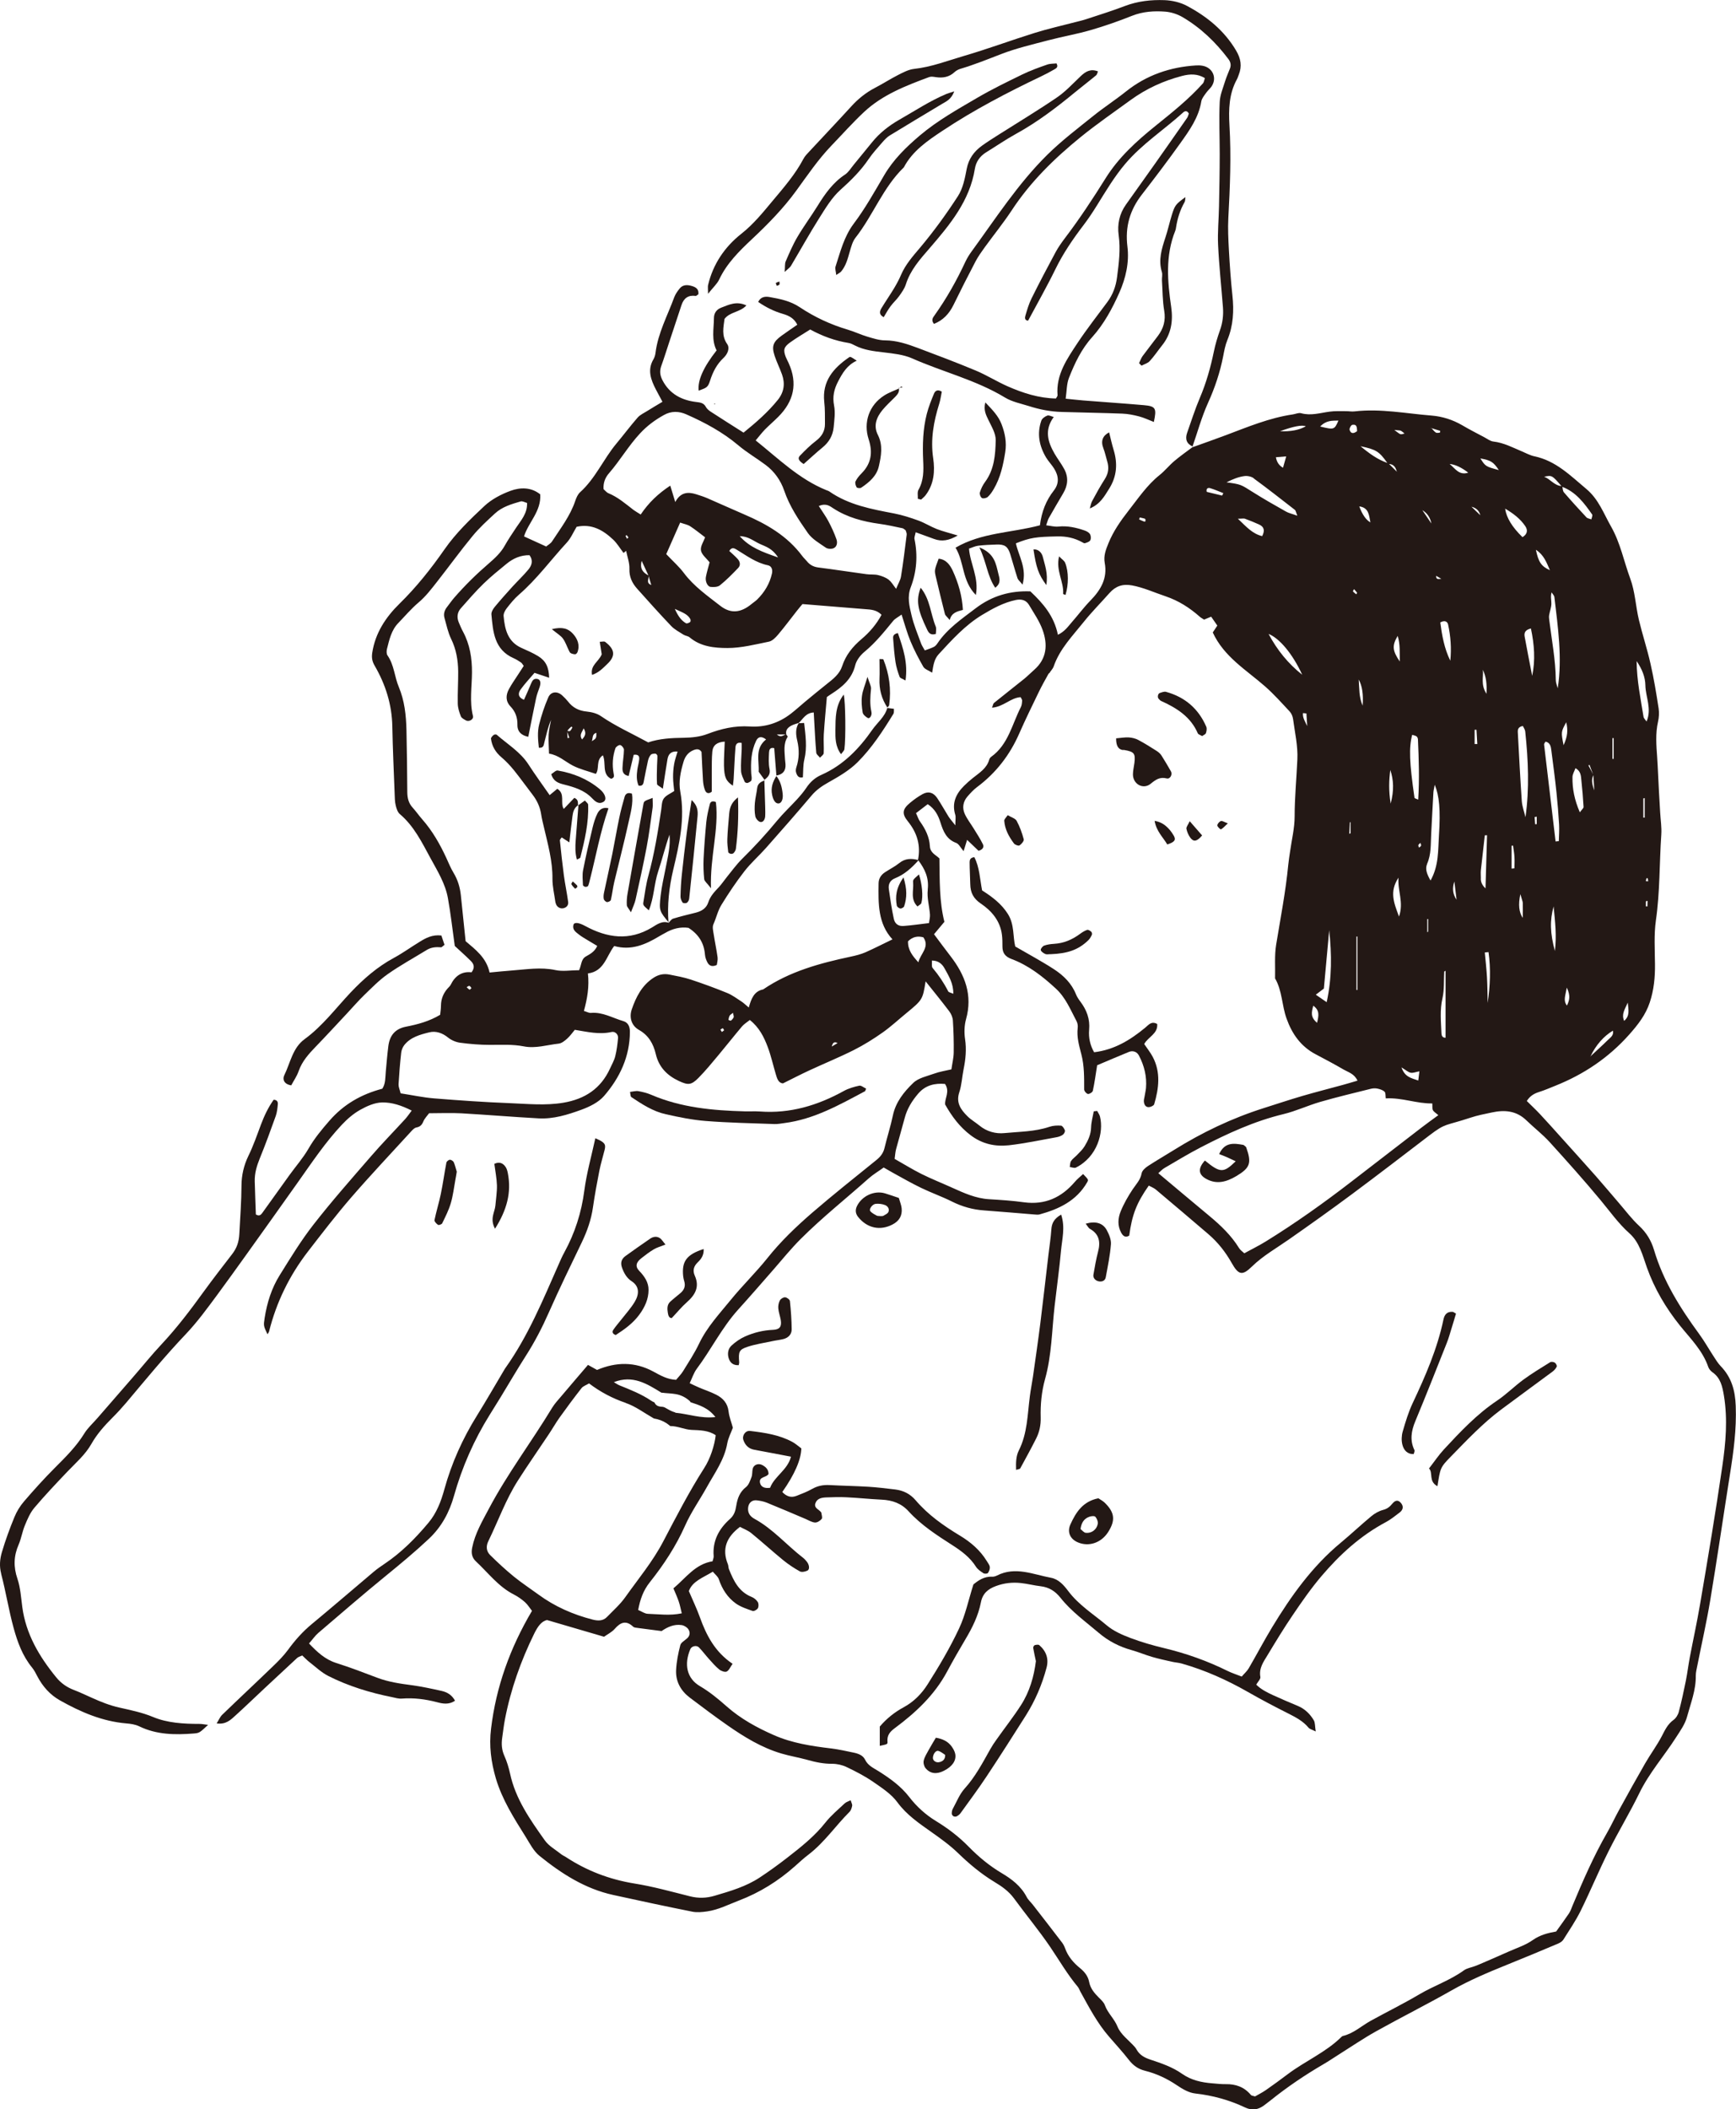 <?xml version="1.0" encoding="UTF-8"?>
<svg id="_レイヤー_2" data-name="レイヤー 2" xmlns="http://www.w3.org/2000/svg" viewBox="0 0 247.68 300.82">
  <defs>
    <style>
      .cls-1 {
        fill: #231815;
      }
    </style>
  </defs>
  <g id="_レイヤー_1-2" data-name="レイヤー 1">
    <g>
      <path class="cls-1" d="m.17,224.48c.67,2.55,1.08,5.18,1.78,7.72.55,2,1.27,3.98,2.63,5.63.3.37.52.8.74,1.23.76,1.46,1.83,2.66,3.24,3.45,2.95,1.66,6.03,2.99,9.46,3.28.63.05,1.29.15,1.85.42,2.48,1.2,5.1,1.23,7.76,1.02.85-.07.85-.12,2.06-1.23-.5-.06-.88-.14-1.25-.14-2.25,0-4.55-.13-6.59-.98-1.59-.66-3.2-.98-4.83-1.35-1.34-.3-2.6-.8-3.84-1.36-.88-.39-1.75-.81-2.64-1.15-1-.38-1.83-.96-2.51-1.79-2.42-2.96-4.33-6.16-4.85-10.04-.18-1.35-.26-2.75-.69-4.02-.58-1.7-.54-3.26.17-4.88.38-.88.52-1.86.89-2.74.36-.88.75-1.8,1.35-2.51,1.5-1.77,3.1-3.46,4.7-5.14,1.22-1.28,2.57-2.43,3.45-3.99.8-1.41,1.87-2.6,3.01-3.74.68-.68,1.33-1.39,1.95-2.12,2.79-3.31,5.53-6.66,8.52-9.8,1.65-1.74,3.07-3.7,4.5-5.63,2.61-3.55,5.16-7.15,7.72-10.73,1.26-1.76,2.51-3.52,3.76-5.29,1.99-2.81,3.91-5.69,6.27-8.2.76-.81,1.64-1.57,2.6-2.11.96-.54,2.08-1.04,3.13-1.06,1.39-.03,2.79.43,4.23,1.16-.37.49-.63.88-.94,1.22-1.62,1.77-3.31,3.49-4.88,5.31-2.78,3.21-5.6,6.4-8.21,9.75-1.77,2.27-3.28,4.75-4.8,7.19-1.16,1.85-1.81,3.93-2.15,6.09-.18,1.14-.16,1.14.4,2.34.08-.13.19-.26.23-.4,1.05-4.19,2.91-7.98,5.54-11.39,2.01-2.6,4.01-5.21,6.16-7.7,2.78-3.21,5.7-6.3,8.57-9.44.21-.23.47-.51.75-.56.55-.1.8-.39,1-.88.18-.43.54-.78.81-1.15,1.58,0,3.1-.07,4.61.01,3.67.21,7.33.52,11,.72,2.12.12,4.14-.51,6.09-1.22,1.18-.43,2.46-1.05,3.26-1.97,2.25-2.6,3.68-5.62,3.69-9.17,0-.72-.25-1.31-.94-1.51-1.53-.44-2.94-1.32-4.63-1.17-.28.02-.58-.16-.99-.28.48-1.76.78-3.47.57-5.35,2.32-.29,2.62-2.45,3.75-3.91,2.42.68,4.45-.2,6.41-1.38.27-.17.56-.31.84-.47,1.07-.63,2.2-.91,3.35-.74,1.47.94,2.22,2.18,2.35,3.82.03.39.18.79.36,1.13.26.48.69.64,1.33.34.04-.32.16-.71.11-1.08-.15-1.11-.39-2.21-.56-3.32-.07-.46-.21-1-.04-1.39.42-.93.63-1.95,1.16-2.8,1.01-1.64,2.08-3.24,3.26-4.76.93-1.2,2.09-2.21,3.1-3.35,2.18-2.46,4.35-4.93,6.47-7.44.69-.82,1.5-1.38,2.43-1.9,1.46-.82,2.96-1.69,4.13-2.85,2.04-2.03,3.63-4.47,5.14-6.93.1-.17.05-.43.07-.71-.36-.05-.66-.09-.95-.12-.35,1.28-1.41,2.07-2.13,3.1-1.9,2.73-4.16,5.07-7.27,6.44-.91.4-1.6,1.02-2.15,1.85-.4.6-.87,1.14-1.36,1.68-.92,1-1.92,1.93-2.78,2.97-1.58,1.92-3.25,3.74-5.02,5.48-.79.78-1.45,1.7-2.16,2.57-.4.49-.75,1.03-1.18,1.49-.61.64-1.2,1.26-1.49,2.15-.27.83-.94,1.25-1.77,1.46-1.09.27-2.18.53-3.25.86-.25.08-.44.39-.65.59,0,0,0,0,0,0-.2-2.55.08-5.05.67-7.56.87-3.65,1.71-7.33,1.01-11.14-.27-1.44.05-2.87.46-4.26.21-.72.62-1.3,1.32-1.62.47-.21.92-.3,1.25.21.07,1.37.12,2.73.21,4.08.03.47.12.96.29,1.39.17.43.54.55.96.2,0-.94,0-1.9,0-2.85.01-.96-.01-1.92.08-2.88.09-.91.69-1.35,1.77-1.41-.04,1.22-.13,2.32-.11,3.41.04,1.69.29,2.21,1.27,2.88.04-.35.09-.64.11-.93.09-1.52.14-3.03.26-4.55.03-.37.2-.78.89-.62,0,.28,0,.59,0,.89-.04,1.04-.14,2.08-.09,3.12.03.53.31,1.05.53,1.55.04.09.3.18.41.14.21-.08.49-.22.54-.39.08-.29,0-.62-.03-.93-.09-1.61-.01-3.21.7-4.69.3-.63.8-.67,1.42-.19-1.64,1.29-.96,3.05-1.06,4.6.3.42.57.79.83,1.15.51-.39.88-.78.72-1.55-.16-.75-.1-1.56-.07-2.34.02-.34.11-.78.74-.62.1,1.3.21,2.6.31,3.9.91-.14,1.36-.66,1.3-1.6-.01-.24-.06-.47-.07-.71-.05-1.09-.27-2.2.38-3.21.03-.05-.13-.22-.22-.35,0,0,.01,0,.02,0-.13-.64.26-.99.74-1.25.32-.17.7-.26,1.05-.38.6-.56.98-1.43,2.13-1.49.03.55.05,1,.08,1.45.08,1.43.15,2.87.28,4.3.02.25.35.46.53.7.19-.21.52-.42.53-.64.05-.88-.04-1.76.01-2.64.11-1.8.29-3.6.44-5.37.24-.16.43-.31.63-.43,1.58-1.01,2.94-2.14,3.42-4.11.18-.72.75-1.45,1.34-1.93,1.56-1.29,2.8-2.84,4.07-4.39.27-.33.7-.53,1.2-.9.46,1.41.79,2.65,1.28,3.82.52,1.25,1.15,2.45,1.82,3.62.2.35.72.5,1.26.85.17-1.06.29-1.93.92-2.62,1.9-2.06,3.78-4.15,6.21-5.62,1.51-.91,3.05-1.76,4.81-2.13.79-.16,1.46,0,1.88.7.69,1.17,1.49,2.31,1.94,3.57.75,2.08.62,4.1-1.21,5.7-.48.42-.93.88-1.42,1.28-1.43,1.15-2.87,2.27-4.3,3.43-.13.1-.15.34-.29.68,1.64-.12,2.66-1.42,4.09-1.5.09.2.21.34.21.48-.02.31-.04.66-.18.93-1.26,2.45-1.79,5.35-4.24,7.1-.12.09-.23.24-.27.38-.35,1.27-1.41,1.89-2.34,2.64-.44.35-.86.72-1.26,1.12-1.16,1.15-1.76,2.46-1.25,4.13.1.32.01.69.01,1.5-.52-.66-.77-.94-.97-1.25-.55-.88-1.05-1.8-1.63-2.66-.55-.8-1.26-.99-2.08-.54-.63.35-1.22.77-1.77,1.23-1.09.9-1.22,1.54-.33,2.64,1.34,1.65,1.87,3.45,1.45,5.52-.94-.24-1.83-.24-2.67.44-.62.5-1.35.86-2.02,1.3-.57.37-.92.89-.93,1.59-.04,2.87-.11,5.74,1.98,7.99-1.31.63-2.57,1.28-3.86,1.85-.65.28-1.36.46-2.07.61-4.41.94-8.73,2.1-12.52,4.68-1.27.25-1.69,1.28-2.05,2.58-.47-.39-.74-.66-1.05-.86-.67-.43-1.32-.93-2.05-1.22-1.71-.7-3.44-1.33-5.19-1.91-.98-.32-2.02-.51-3.04-.71-.82-.16-1.57,0-2.29.48-1.64,1.08-2.47,2.73-3.07,4.47-.38,1.09-.11,2.31,1.03,2.95,1.38.78,2.05,1.99,2.39,3.43.44,1.88,1.62,3.07,3.32,3.86,1.28.59,1.74.6,2.78-.46,1.01-1.02,1.93-2.15,2.85-3.25,1.13-1.35,2.22-2.74,3.36-4.09.29-.34.7-.58,1.11-.91,1.34,1.06,2.02,2.43,2.55,3.84.48,1.27.77,2.61,1.16,3.91.18.61.37,1.25,1.02,1.29,1.36-.67,2.56-1.3,3.78-1.86,2.11-.98,4.27-1.86,6.34-2.9,1.42-.72,2.79-1.57,4.09-2.49,1.18-.83,2.24-1.82,3.35-2.73,2.35-1.93,2.37-1.96,2.79-4.57,1.12,1.41,2.28,2.82,3.38,4.28.27.36.48.85.51,1.3.1,1.52.14,3.04.12,4.56-.01.78-.21,1.56-.33,2.41-.89.21-1.69.33-2.43.6-1.05.38-2.29.62-3.03,1.35-1.31,1.26-2.49,2.72-2.89,4.63-.33,1.57-.83,3.1-1.2,4.66-.18.75-.61,1.26-1.2,1.73-3.05,2.47-6.13,4.91-9.1,7.47-2.3,1.99-4.5,4.09-6.41,6.49-1.65,2.06-3.56,3.91-5.23,5.96-1.61,1.98-3.37,3.85-4.5,6.21-.65,1.37-1.5,2.65-2.29,3.94-.28.46-.69.85-1,1.24-1.28-.06-2.25-.64-3.23-1.17-2.65-1.44-5.33-1.39-8.05-.24-.4-.22-.81-.45-1.29-.72-1.29,1.51-2.54,2.96-3.77,4.42-.46.55-.97,1.08-1.34,1.69-2.94,4.86-6.39,9.41-9.05,14.44-.93,1.76-1.96,3.5-2.36,5.5-.16.77-.05,1.44.54,1.98,1.75,1.63,3.2,3.6,5.41,4.72.57.29,1.1.67,1.58,1.09.39.35.67.82,1,1.24-3.13,5.29-5.12,10.82-5.84,16.8-.3,2.44,0,4.76.69,7.11.91,3.05,2.59,5.67,4.25,8.32.59.95,1.13,2.03,1.97,2.71,3.13,2.53,6.5,4.7,10.53,5.58,3.75.82,7.51,1.63,11.27,2.38.68.14,1.43.06,2.13-.04,1.6-.23,3.03-.98,4.53-1.55,2.96-1.13,5.59-2.77,7.95-4.86.66-.59,1.31-1.19,2.01-1.72,2.25-1.73,3.83-4.09,5.82-6.07.21-.21.31-.56.37-.86.04-.2-.11-.44-.21-.79-.34.17-.65.25-.86.45-.93.88-1.94,1.71-2.73,2.71-1.56,1.98-3.51,3.52-5.47,5.04-1.26.98-2.56,1.92-3.89,2.8-1.96,1.3-4.19,1.95-6.43,2.61-1.21.36-2.33.39-3.54.09-2.64-.66-5.27-1.4-7.96-1.83-3.55-.58-6.79-1.82-9.77-3.78-.2-.13-.43-.22-.62-.37-.81-.65-1.79-1.18-2.37-2-2.09-2.94-4.18-5.9-4.96-9.53-.19-.86-.45-1.72-.81-2.52-.38-.85-.44-1.69-.31-2.58.13-.87.22-1.75.39-2.62.82-4.27,2.26-8.33,4.18-12.24.5-1.01,1.03-1.77,1.83-1.93,2.88.84,5.48,1.61,8.13,2.38.5-.36,1.11-.65,1.52-1.12.83-.95,1.62-1.27,2.64-.31.15.14.45.14.68.18,1.1.15,2.2.29,3.37.44.83-.57,1.78-1.02,2.87-.85.34.05.75.3.94.58.28.41.27.91-.16,1.3-.34.32-.88.59-.98.98-.3,1.16-.54,2.35-.6,3.54-.08,1.63.66,2.96,1.95,3.94,1.79,1.35,3.58,2.7,5.42,3.98,2.37,1.65,4.84,3.16,7.64,3.99,1.22.36,2.49.57,3.72.91,1.16.33,2.32.57,3.55.56.69,0,1.44.17,2.06.47,1.3.62,2.59,1.29,3.77,2.1,1.24.86,2.59,1.73,3.46,2.92,1.33,1.81,3.09,2.99,4.85,4.24,1.3.92,2.62,1.86,3.77,2.97,1.62,1.57,3.32,3,5.26,4.17,1.02.61,2,1.3,2.74,2.3,1.7,2.33,3.55,4.55,5.17,6.93,1.3,1.92,2.46,3.93,3.96,5.72.15.18.22.42.34.64,1.24,2.24,2.42,4.52,4.12,6.47.94,1.09,1.92,2.15,2.8,3.28.62.8,1.32,1.32,2.32,1.57,1.64.41,3.15,1.12,4.57,2.08.78.53,1.69,1.06,2.59,1.16,2.5.28,4.87.93,7.13,2,.99.47,1.85.32,2.69-.3.32-.24.64-.48.95-.73,2.38-1.91,4.9-3.61,7.54-5.15.69-.4,1.35-.85,2.03-1.28,1.83-1.15,3.61-2.37,5.49-3.42,3.57-1.99,7.23-3.82,10.78-5.84,2.52-1.43,5.16-2.54,7.83-3.62,2.45-.99,4.89-2,7.32-3.03.28-.12.6-.31.76-.56.85-1.35,1.76-2.68,2.47-4.11,1.38-2.8,2.58-5.69,3.97-8.48,1.39-2.8,3.02-5.47,4.39-8.28,1.41-2.91,3.55-5.32,5.27-8.01.61-.95,1.27-1.86,1.56-2.94.52-1.92,1.28-3.8,1.24-5.85,0-.47.13-.95.22-1.42.62-3.14,1.34-6.27,1.86-9.43.99-5.93,1.85-11.89,2.79-17.82.52-3.25.96-6.48.83-9.8-.08-2.21-.61-4.08-2.15-5.67-.38-.4-.68-.88-.98-1.35-.7-1.07-1.33-2.19-2.08-3.22-2.71-3.7-5.13-7.55-6.45-12-.39-1.31-1.07-2.46-2.12-3.43-1.05-.97-1.92-2.14-2.86-3.23-1.1-1.27-2.17-2.56-3.28-3.82-1.7-1.92-3.42-3.82-5.13-5.72-.96-1.07-1.92-2.14-2.9-3.19-.59-.63-1.23-1.22-1.86-1.85.49-.77,1.1-1.08,1.8-1.3.76-.24,1.49-.56,2.24-.86,4.09-1.63,7.63-4,10.58-7.32,1.25-1.41,2.34-2.8,2.93-4.59.59-1.78.76-3.59.74-5.45-.02-2.08-.16-4.2.13-6.24.59-4.07.49-8.16.77-12.24.07-1.03-.1-2.08-.16-3.12-.06-1.04-.12-2.08-.18-3.12-.09-1.6-.14-3.2-.25-4.8-.12-1.68-.26-3.35.12-5.03.14-.61.18-1.29.09-1.91-.33-2.14-.68-4.28-1.16-6.38-.47-2.11-1.16-4.17-1.66-6.27-.46-1.95-.54-4.02-1.23-5.87-.91-2.47-1.41-5.09-2.73-7.41-1.06-1.86-1.78-3.91-3.53-5.37-2.27-1.9-4.35-4.02-7.4-4.66-.62-.13-1.2-.45-1.79-.7-1.33-.56-2.6-1.24-4.08-1.41-.45-.05-.87-.39-1.29-.61-1.06-.56-2.13-1.11-3.17-1.72-1.34-.78-2.83-1.25-4.32-1.37-3.66-.29-7.31-1.03-11.02-.6-.39.05-.8-.03-1.2-.03-.8,0-1.6-.04-2.39.07-1.34.18-2.65.61-4.04.22-.35-.1-.78.11-1.17.17-3.36.49-6.47,1.8-9.61,2.98-1.57.59-3.15,1.14-4.73,1.71l.07-.06c-.89.67-1.81,1.31-2.66,2.03-.73.62-1.34,1.39-2.09,1.99-1.78,1.42-3.03,3.29-4.41,5.05-1.14,1.46-2.19,2.95-2.89,4.68-.37.9-.71,1.79-.53,2.79.42,2.2-.56,3.86-2.03,5.37-.95.97-1.76,2.07-2.66,3.09-.54.62-1.02,1.34-1.99,1.8-.54-2.66-2.09-4.46-3.93-6.19-2.86-.11-5.45.62-7.8,2.41-1.98,1.51-4.04,2.9-5.46,5.01-.13.2-.31.4-.51.5-.4.2-.83.33-1.29.5-.22-.41-.41-.67-.52-.96-.49-1.35-1.06-2.69-1.38-4.09-.3-1.28-.64-2.57-.1-3.97.84-2.2,1.02-4.52.53-6.86-.05-.26.09-.55.17-.97.97.36,1.79.65,2.61.95,1.12.42,2.14.23,3.39-.49-1.18-.36-2.11-.58-2.99-.92-.89-.35-1.72-.88-2.62-1.21-1.13-.41-2.28-.78-3.45-1.01-3.24-.62-6.47-1.2-9.26-3.14-.13-.09-.29-.13-.44-.19-3.86-1.57-6.78-4.45-10.07-7.09.49-.58.87-1.08,1.3-1.53.62-.63,1.29-1.2,1.91-1.82,2.23-2.22,2.82-4.77,1.49-7.69-.13-.29-.29-.57-.41-.87-.37-.99-.29-1.4.62-2.06.9-.65,1.87-1.21,2.87-1.85,1.75.96,3.55,1.61,5.47,1.92.31.05.61.2.89.35,1.31.68,2.74.83,4.18,1,1.34.16,2.76.31,3.98.84,4.39,1.95,9.13,3.08,13.28,5.6,1.01.61,2.24.85,3.39,1.21.76.24,1.54.45,2.33.59.78.14,1.57.23,2.36.25,2.88.09,5.77.13,8.65.24.79.03,1.6.19,2.37.39.73.19,1.42.52,2.13.8.42-1.96.28-2.25-1.45-2.4-2.87-.25-5.75-.44-8.62-.67-.78-.06-1.57-.16-2.51-.25.16-1.11.13-2.11.47-2.97.82-2.09,1.78-4.12,3.32-5.82,1.68-1.87,2.86-4.07,3.87-6.34.92-2.08,1.43-4.32,1.15-6.56-.35-2.83.35-5.21,2.06-7.42,1.87-2.41,3.71-4.84,5.48-7.32,1.3-1.82,2.62-3.65,3-5.96.07-.44.42-.84.69-1.23.23-.33.55-.59.78-.92.8-1.2.17-2.67-1.27-2.94-.31-.06-.64-.07-.96-.05-3.7.23-7.05,1.38-9.98,3.71-1.5,1.2-3.12,2.25-4.62,3.45-2.25,1.81-4.56,3.56-6.61,5.58-4.18,4.13-7.36,9.07-10.81,13.8-.33.45-.63.94-.87,1.44-1.25,2.69-2.7,5.27-4.43,7.69-.22.3-.49.67-.06,1.19,1.29-.51,2.16-1.43,2.78-2.69,1.02-2.09,2.07-4.16,3.15-6.22.37-.7.84-1.36,1.31-2.01,1.27-1.75,2.64-3.44,3.83-5.24,2.67-4.08,6.1-7.43,9.84-10.47,2.3-1.87,4.75-3.55,7.15-5.3,2.23-1.62,4.7-2.75,7.36-3.44,1.1-.28,2.18-.33,3.23.32-.11.31-.13.58-.27.74-2.04,2.28-4.42,4.17-6.79,6.08-2.69,2.17-5.24,4.48-7.09,7.44-1.83,2.93-3.72,5.8-5.81,8.55-.48.64-.95,1.3-1.33,2-1.18,2.19-2.34,4.39-3.44,6.61-.39.78-.63,1.63-.88,2.47-.08.26-.12.67.39.7,1.31-2.45,2.69-4.87,3.91-7.37,1.1-2.25,2.5-4.29,4.01-6.27.68-.89,1.3-1.83,1.89-2.78,1.27-2.04,2.49-4.11,4.06-5.96,2.41-2.84,5.54-4.85,8.27-7.33.23-.21.57-.27.79.18-.07.19-.12.43-.25.62-1.56,2.24-3.12,4.47-4.69,6.69-1.34,1.9-2.7,3.79-4.04,5.68-.93,1.31-1.24,2.81-1.03,4.35.28,2.02.03,3.99-.23,5.99-.17,1.32-.6,2.48-1.38,3.54-1.43,1.93-2.92,3.83-4.25,5.83-1.49,2.26-3.1,4.52-2.86,7.47.01.13-.13.27-.23.46-2.42-.04-4.7-.77-6.9-1.74-1.54-.68-2.98-1.59-4.53-2.24-2.73-1.14-5.51-2.19-8.28-3.23-1.5-.56-3.01-1.07-4.66-1.08-.86,0-1.73-.29-2.57-.54-.92-.27-1.79-.7-2.71-.97-2.47-.73-4.78-1.8-6.92-3.23-1.3-.87-2.8-1.18-4.3-1.44-.56-.1-1.25-.07-1.61.7,1.14.78,2.27,1.34,3.51,1.7.84.24,1.61.61,2.07,1.55-.82.57-1.54,1.05-2.24,1.56-1.21.88-1.45,1.49-1,2.86.3.91.74,1.78,1.06,2.68.46,1.3.29,2.51-.6,3.62-1.41,1.75-3.08,3.2-4.89,4.67-1.62-1.03-3.17-2-4.7-3-.26-.17-.53-.4-.67-.66-.31-.58-.78-.64-1.38-.71-2.07-.25-3.79-1.13-4.81-3.09-.36-.69-.44-1.33-.17-2.07.41-1.13.76-2.28,1.14-3.42.58-1.75,1.16-3.5,1.74-5.25.32-.96.95-1.45,2.01-1.3.11.02.25-.15.4-.24.08-.84-.49-1.07-1.15-1.23-.59-.14-1.14-.07-1.53.42-.3.37-.59.78-.76,1.22-.96,2.63-2.33,5.12-2.68,7.95-.04.31-.13.64-.29.91-.91,1.53-.37,2.94.35,4.33.28.54.58,1.08.93,1.74-.82.49-1.5.89-2.17,1.31-.47.3-1.02.54-1.37.94-1.05,1.2-2.01,2.49-3.04,3.72-1.84,2.21-2.98,4.95-5.16,6.92-.34.3-.55.8-.7,1.24-.72,2.15-2.1,3.92-3.31,5.78-.2.31-.58.51-.84.73-1.08-.49-2.06-.94-3.16-1.44.63-2.02,2.48-3.59,2.31-6-1.28-1.03-2.83-1.02-4.24-.5-1.33.49-2.69,1.2-3.72,2.16-2.04,1.91-4.07,3.86-5.69,6.18-1.92,2.76-4.01,5.39-6.43,7.76-1.97,1.93-3.47,4.2-3.89,7.03-.1.68,0,1.21.35,1.81,1.55,2.67,2.46,5.53,2.52,8.65.06,3.2.21,6.39.33,9.59.02.56.02,1.13.15,1.67.1.44.27.98.59,1.25,2.02,1.71,3.15,4.04,4.37,6.28.99,1.82,2.12,3.63,2.49,5.71.4,2.2.64,4.43.98,6.82.66.62,1.51,1.36,2.3,2.15.42.42.61.93.09,1.61-1.36-.17-2.35.5-2.97,1.77-.1.21-.31.37-.46.55-.6.69-.92,1.49-.93,2.42,0,.46-.08.92-.12,1.32-1.58.94-3.21,1.37-4.86,1.69-1.59.31-2.34,1.28-2.53,2.78-.15,1.19-.25,2.39-.36,3.59-.08.87-.02,1.76-.5,2.48-3.03.8-5.52,2.24-7.54,4.56-1.11,1.27-2.16,2.54-3.01,4.02-.76,1.31-1.78,2.47-2.67,3.7-1.31,1.82-2.61,3.64-3.92,5.46-.19.26-.43.48-.9.19-.05-1.52-.12-3.12-.16-4.71-.03-1.14.28-2.2.71-3.26.82-2,1.56-4.04,2.29-6.08.18-.52.24-1.09.29-1.64.03-.31-.04-.64-.59-.67-.76,1.07-1.34,2.28-1.82,3.56-.56,1.5-1.09,3.03-1.79,4.46-.65,1.34-.97,2.76-.98,4.17-.01,2.33-.19,4.64-.31,6.96-.06,1.14-.36,2-1.01,2.85-1.37,1.78-2.75,3.55-4.07,5.37-1.88,2.6-3.81,5.15-6.01,7.5-1.43,1.52-2.73,3.15-4.1,4.72-1.68,1.94-3.37,3.87-5.05,5.81-.63.73-1.37,1.38-1.87,2.19-1.15,1.87-2.68,3.38-4.21,4.91-1.53,1.53-2.98,3.14-4.39,4.78-.57.66-1.05,1.44-1.38,2.25-.67,1.63-1.28,3.29-1.78,4.98-.29.98-.39,1.99-.11,3.07Zm234.65-95.22c0-.21,0-.42,0-.62,0-.06.07-.12.11-.18.05.03.13.06.13.09,0,.24-.01.48-.02.72-.07,0-.15,0-.22-.01Zm-.01-3.6c.03-.14.07-.28.1-.41.06,0,.18,0,.18.02.03.14.04.28.06.42-.11,0-.23-.02-.34-.03Zm-.35-11.79c.06-.02.12-.04.19-.05v2.79c-.06,0-.12,0-.19,0v-2.74Zm-.97-19.6c.8,1.17,1.24,2.29,1.26,3.47.03,1.68.95,3.33.17,5.16-.19-.28-.4-.46-.43-.65-.41-2.58-.96-5.14-.99-7.97Zm-1.25,48.72c.11,1.17.3,1.88-.52,2.61-.4-.96.05-1.55.52-2.61Zm-128.92,3.94c-.11.09-.21.17-.32.25-.07-.11-.14-.22-.22-.33.11-.07.22-.18.34-.2.05,0,.13.18.19.28Zm1.36-1.85c-.09.19-.24.36-.4.48-.06.04-.35-.09-.35-.12.03-.21.08-.42.18-.6.07-.12.22-.19.47-.39.06.35.14.52.09.63Zm14.82,3.68c-.26.16-.49.3-.83.5.14-.58.36-.74.83-.5Zm43.94-74.43s-.13.08-.19.06c-.25-.09-.49-.2-.73-.31l.09-.28c.25.06.52.1.76.19.06.02.06.22.06.34Zm11.1-4c-.06.12-.12.23-.18.35-.73-.18-1.47-.36-2.19-.53-.13-.49.19-.62.48-.53.64.19,1.26.47,1.88.71Zm4.32-2.11c2,1.46,3.94,2.99,5.9,4.51.1.08.12.28.33.82-.77-.28-1.24-.37-1.63-.6-1.6-.9-3.2-1.81-4.75-2.79-1.67-1.05-1.64-1.09-3.72-1.37.95-.48,1.73-.78,2.54-.89.43-.06,1,.05,1.35.31Zm-1.19,5.78c.67.24,1.33.52,1.98.81.72.33.83.87.43,1.65-1.38-.32-2.25-1.32-3.47-2.48.58,0,.85-.07,1.06.01Zm8.12,22.23c-2-1.58-3.57-3.51-4.8-5.82,1.53.61,3.4,2.78,4.8,5.82Zm-3.75-31.02c.43-.03.85-.07,1.47-.12-.18.65-.32,1.12-.46,1.62q-.85-.48-1.01-1.5Zm4.26-4.41q-1.4.8-3.67.7,2.87-1.05,3.67-.7Zm.2,42.75c-.27-.61-.68-1.18-.6-1.85l.49.05.11,1.79Zm1.41,42.32c-.98-.82-.79-1.5-.54-2.44.91.67.8,1.35.54,2.44Zm-.18-4.01c.4-.3.75-.57,1.15-.87.25-2.76.51-5.54.76-8.32.37,3.44.4,6.79-.36,10.26-.5-.34-.97-.67-1.54-1.06Zm3.23-81.88c-.58,1.32-.61,1.33-2.61.85.88-.91,1.7-.82,2.61-.85Zm2.66,1.51c-.43.33-.88.45-1.07-.19-.06-.19.21-.68.39-.71.7-.12.65.44.68.9Zm-1.03,55.78s.07,0,.1,0v1.57c-.06.03-.12.05-.18.08.03-.55.05-1.1.08-1.65Zm1.04-32.74c-.06.11-.1.17-.13.23-.16-.14-.34-.26-.47-.42-.03-.04.11-.21.16-.32.15.17.3.35.43.51Zm.04,56.66s-.09,0-.14,0v-7.62s.09,0,.14,0v7.62Zm9.94-18c.61-1.37.5-2.81.58-4.23.11-1.99.2-3.99.32-5.98.02-.28.1-.55.19-1.06.64,1.57.84,3.55.6,7.22-.14,2.11,0,4.3-1.2,6.44-.49-.86-.82-1.63-.48-2.39Zm.15,7.88v1.8l-.13.08v-1.88h.13Zm1.47,27.96c-.84.62-1.61,1.16-2.36,1.74-3.36,2.58-6.72,5.17-10.07,7.76-3.93,3.03-7.97,5.91-12.2,8.52-.95.59-1.96,1.08-3.07,1.69-.22-.21-.56-.43-.75-.74-1.11-1.8-2.61-3.23-4.22-4.57-2.4-1.99-4.78-4-7.3-6.11.32-.28.57-.56.88-.74,1.73-1.01,3.44-2.05,5.22-2.97,3.77-1.95,7.61-3.72,11.77-4.72,1.78-.43,3.47-1.23,5.23-1.74,2.38-.69,4.79-1.26,7.19-1.86.3-.08.65-.1.95-.04.37.08.78.2,1.04.45.18.17.12.59.17.95,2.35-.13,4.39.76,6.64.72.03.38-.03.71.09.96.12.24.42.4.78.72Zm-2.89-4.93c-1-.35-1.9-.48-2.39-1.87.63.38.95.69,1.32.76.33.07.72-.11,1.24-.2-.06.45-.1.8-.16,1.31Zm-2.74-23.38c-.73-1.97-1.4-3.55-.07-5.55-.15,1.93.78,3.51.07,5.55Zm-.19-40.03c.38,1.24.27,2.35.3,3.65-1.06-1.55-1.12-2.26-.3-3.65Zm-1,23.92c-.3-1.89-.24-3.34-.05-4.8.47,1.44.55,2.89.05,4.8Zm-4.56-17.7q.75,1.36.56,3.73c-.55-1.31-.45-2.37-.56-3.73Zm.08-24.69c1.41.19,1.38,1.31,1.59,2.28q-.93-.51-1.59-2.28Zm4-6.2c-1.37-.48-2.52-1.3-3.82-2.38,2.23.47,2.65.73,3.82,2.38Zm1.34,1.22s.05,0,.08-.01c-.02.02-.04.03-.06.04-.37-.36-.74-.73-1.11-1.1.64.04.95.46,1.09,1.07Zm1.11-5.41c-.19.04-.41.14-.57.09-.21-.06-.38-.25-.88-.6.63.07.8.05.93.11.19.1.35.26.53.4Zm1.96,52.21c-.3-.14-.52-.18-.53-.26-.73-5.03-.81-7.14-.33-8.98.21.07.44.1.62.22.11.07.19.27.2.41.13,2.84.22,5.68.04,8.6Zm.41,6.56c-.03.11-.19.19-.29.29-.04-.12-.13-.26-.1-.36.04-.12.19-.21.29-.32.04.13.13.28.1.39Zm1.47-45.94c-.37-.54-.74-1.09-1.29-1.9q1.04.62,1.29,1.9Zm1.26-13.22l-.05.27c-.19,0-.43.07-.57-.02-.24-.15-.41-.4-.61-.61-.07,0-.14.01-.22.02.06-.01.12-.02.18-.04.42.13.84.25,1.25.38Zm.17,21.12c-.31-.03-.78.21-.75-.44.26.15.5.3.75.44Zm.95,6.49c.37,1.69.5,3.41.32,5.18-.87-1.76-1.19-3.64-1.43-5.46.68-.38,1.03-.07,1.11.28Zm-.8,53.32c.28-1.23.18-2.54.25-3.81.06-.04.13-.07.19-.11v9.55c-.5.01-.56-.35-.58-.62-.07-1.67-.25-3.32.14-5.01Zm3.68-74.96c-1.32.42-1.85-.58-2.66-1.24q1.19.11,2.66,1.24Zm-1.98,58.31c.1.82.19,1.64.31,2.59q-.81-1.16-.31-2.59Zm3.7-52.24c-.37-.35-.73-.7-1.26-1.21q1.02.25,1.26,1.21Zm-.55,30.59l.12,2.04h-.38s0-2.03,0-2.03c.09,0,.18,0,.27,0Zm3.19-37.03c-1.88-.5-1.91-.53-2.63-1.66,1.49.27,1.85.49,2.63,1.66Zm-2.56,58.26c0-.4-.04-.8,0-1.2.18-1.65.37-3.3.56-4.96.11,0,.22-.01.32-.02-.07,2.46-.14,4.91-.22,7.58-.48-.46-.67-.88-.67-1.4Zm1.09,10.49c.34,2.41.23,4.82-.12,7.25-.03-1.23-.03-2.47-.1-3.7-.07-1.17-.2-2.33-.31-3.5l.52-.05Zm-.81-40.27c.46.98.6,1.97.52,3.43-.87-1.35-.39-2.45-.52-3.43Zm5.65-18.92c-1.45-1.41-2.28-2.74-2.47-4.06,1.15.68,2.15,1.43,2.87,2.49.43.63.26,1.19-.4,1.58Zm-1.34,43.99c.07.54.17,1.07.2,1.61.04.54,0,1.09,0,1.64-.14.01-.27.03-.41.04v-3.26c.07,0,.13-.01.2-.02Zm11.59-7.87c-.4-1.07-.39-1.62-.13-2.17.03.54.07,1.09.13,2.17Zm2.76-4.49c-.06,0-.11,0-.17,0v-2.96c.06,0,.11,0,.17,0v2.96Zm-3.35,42.37s.06,0,.08,0c.74-1.55,1.86-2.83,3.17-3.61.16.69-.39,1-.75,1.36-.79.78-1.62,1.52-2.43,2.28-.02,0-.05-.01-.07-.02Zm-.25-41.43c.05-.03.11-.06.16-.09.17.45.34.91.51,1.36-.21-.44-.44-.86-.67-1.28Zm-.28-35.39c-1.09-1.17-2.17-2.35-3.21-3.56-.16-.19-.17-.51-.22-.78,1.94.74,3.12,2.32,4.25,3.94.09.12-.06.41-.12.69-.29-.11-.57-.14-.7-.29Zm-1.99,37.05c0-.42.27-.83.43-1.28.81.47.77,1.15.84,1.76.13,1.25.24,2.51.31,3.77.01.18-.25.38-.53.77-.77-1.78-1.08-3.37-1.05-5.02Zm-.81,30.02c.56,1.18.37,1.83.02,2.56-.57-.73-.21-1.42-.02-2.56Zm-.08-37.84c.26,1.13.2,2-.38,3.27-.37-1.9-.37-1.9.38-3.27Zm-.69-33.69c-1.03-.08-1.58-1-2.46-1.33,1.1-.23,1.13-.22,2.46,1.33Zm-.53,28.82c-.1-.38-.27-.77-.27-1.15-.03-2.88-.58-5.7-.93-8.54-.03-.23-.06-.48-.02-.71.09-.54.3-1.07.32-1.6.02-.51-.15-1.03.03-1.66.14.23.37.44.4.68.51,4.34,1.14,8.67.48,12.98Zm-.58,31.13c.21,2.26.45,4.07.18,6.36-.68-2.54-.74-4.34-.18-6.36Zm-1.36-23.08c-.02-.13.13-.28.2-.42.71.15.77.75.84,1.3.26,1.99.52,3.98.73,5.97.16,1.52.28,3.04.37,4.56.04.78-.02,1.58-.04,2.36l-.46.05c-.55-4.61-1.1-9.21-1.64-13.82Zm-1.17-27.78c1.13.72,1.51,1.78,2,2.91-1.23-.55-1.63-1.15-2-2.91Zm-.19,38.12c.1-.02.2-.04.31-.06v1.07c-.08,0-.15,0-.23.01-.02-.34-.05-.68-.07-1.02Zm-1.41-25.72c-.09-.5,0-.96.89-1.18.49,2.33.65,4.52.18,6.76-.36-1.86-.73-3.71-1.07-5.58Zm.12,25.76c-.18-.77-.47-1.53-.53-2.3-.23-3.28-.39-6.56-.57-9.84-.03-.45.11-.78.72-.89.11.24.31.5.34.78.43,4.07.61,8.14.03,12.26Zm-.73,10.97c.22.8.33,1.02.34,1.24.02.63,0,1.25,0,2.13q-.82-1.18-.35-3.37Zm-127.65,72.55c1.39.47,2.62,1.41,4.02,2.21.63.1,1.25.32,1.81.68.19.12.35.27.52.4,1.05-.01,2.02.5,3.05.55,1.18.05,2.41.05,3.44.76-.16,1.42-.75,3.31-1.65,4.7-2.16,3.38-3.99,6.94-5.85,10.48-1.5,2.86-3.56,5.32-5.41,7.93-.73,1.03-1.71,1.89-2.6,2.81-.57.59-1.3.56-2.02.38-2.82-.72-5.44-1.87-7.79-3.6-1.16-.85-2.37-1.64-3.49-2.55-1.17-.96-2.29-1.99-3.37-3.06-.56-.55-.61-1.27-.25-2,1.4-2.87,2.48-5.91,4.2-8.61,1.41-2.22,2.93-4.38,4.39-6.58.53-.79,1-1.62,1.55-2.4,1.02-1.43,2.07-2.84,3.15-4.22.23-.29.66-.42,1.07-.67,1.61,1.22,3.33,2.13,5.24,2.78Zm9.12-.3c.06.05.09.13.13.19,1.24.42,2.52.78,3.55,2.12-2.16.23-3.79-.44-5.74-.62,0-.01.01-.02.02-.04-.34-.09-.66-.23-.97-.41-.18-.1-.36-.21-.54-.3,0,0-.02,0-.05-.02-.02-.01-.05-.02-.07-.03-.05-.02-.11-.03-.17-.04-.09,0-.17-.01-.26-.02-.27-.03-.51-.09-.71-.29-.08-.08-.16-.2-.21-.32-.16-.07-.32-.14-.46-.24-1.4-.95-2.96-1.56-4.52-2.19-.29-.12-.54-.3-.81-.46,2.7-1.05,4.71.22,6.8,1.51.16,0,.32.01.47.04.51.04,1.02.07,1.52.15.76.12,1.44.46,2.01.97Zm34.57-62.8c.99.01,1.5.56,1.82,1.15.59,1.07,1.26,2.14,1.23,3.59-.36-.16-.66-.2-.73-.35-.61-1.2-1.35-2.3-2.22-3.33-.18-.21-.07-.66-.1-1.07Zm-3.4-2.75c.6-.6,1.32-.8,2.18-.56.96,1.4-.44,2.35-.71,3.56-.84-.9-1.52-1.77-1.48-3Zm2.81-7.36c-.14,1.15.22,2.35.31,3.54.03.38-.08.76-.14,1.23-1.27.15-2.44.32-3.61.41-.74.06-1.25-.28-1.41-1.03-.3-1.4-.51-2.82-.71-4.24-.1-.7.2-1.26.88-1.53,1.35-.54,2.38-1.48,3.34-2.55.92,1.23,1.53,2.5,1.33,4.16Zm17.31-30.82c.19-.35.52-.64.65-1.01.86-2.5,2.69-4.35,4.28-6.34,1.15-1.44,2.46-2.75,3.68-4.13.87-.98,1.88-1.34,3.22-1.09,1.67.31,3.19,1.02,4.78,1.55,1.89.64,3.45,1.65,4.9,2.93.18.16.4.26.6.4.3-.12.58-.24,1.01-.42.29.41.59.85.88,1.27-.26.38-.46.7-.65.98,1.6,3.48,4.78,5.34,7.47,7.7,1.25,1.1,2.37,2.36,3.51,3.58.26.28.43.71.48,1.09.25,1.9.7,3.82.61,5.72-.12,2.71-.39,5.42-.39,8.15,0,1.67-.42,3.33-.65,5-.09.64-.2,1.27-.26,1.91-.37,3.83-1.11,7.61-1.73,11.4-.25,1.56-.11,3.19-.15,4.79,1.03,1.77.96,3.86,1.64,5.73.78,2.19,2.04,3.98,4.15,5.09,1.35.71,2.69,1.42,4.01,2.19.66.38,1.5.58,1.96,1.57-.76.22-1.43.43-2.1.61-1.93.53-3.87,1.02-5.79,1.58-1.84.54-3.67,1.15-5.5,1.73-4.54,1.44-8.79,3.47-12.83,5.99-1.22.76-2.47,1.48-3.68,2.27-.38.25-.83.65-.9,1.04-.17.94-.78,1.54-1.27,2.27-.66.99-1.27,2.05-1.72,3.16-.4.97-.47,2.04.07,3.03.25.46.59.77,1.15.42.4-2.97,1.05-4.66,2.79-7.13.32.18.7.31.99.55,2.52,2.12,5.02,4.24,7.52,6.38,1.35,1.16,2.43,2.53,3.31,4.09.99,1.76,1.53,1.86,2.91.51,1.57-1.53,3.46-2.59,5.23-3.83,3.02-2.11,6.03-4.25,8.99-6.45,3.73-2.77,7.42-5.61,11.11-8.43,2.35-1.79,2.19-1.3,5.85-2.51.98-.33,2.01-.52,3.03-.74,1.8-.39,3.49-.27,4.92,1.11,1.09,1.06,2.31,1.99,3.33,3.11,2.48,2.73,4.94,5.48,7.29,8.31,1.33,1.6,2.53,3.31,4.09,4.7,1.45,1.29,1.88,3.14,2.49,4.86,1.09,3.06,2.71,5.79,4.73,8.31,1.5,1.86,3.24,3.56,4.04,5.91.1.28.34.56.59.74,1.18.82,1.42,2.06,1.64,3.35.55,3.37.26,6.7-.23,10.05-.96,6.59-2.06,13.15-3.18,19.71-.43,2.53-.98,5.03-1.46,7.55-.21,1.1-.34,2.22-.56,3.32-.3,1.49-.62,2.98-1.01,4.45-.11.43-.41.91-.76,1.16-.83.6-1.21,1.43-1.66,2.3-.7,1.34-1.62,2.57-2.38,3.89-1.28,2.22-2.52,4.46-3.75,6.7-.58,1.05-1.08,2.15-1.68,3.19-1.92,3.34-3.46,6.87-4.94,10.42-.15.37-.28.76-.5,1.09-.58.86-1.2,1.7-1.83,2.58-1.18.21-2.29.49-3.32,1.21-1.02.73-2.28,1.13-3.45,1.65-1.24.56-2.49,1.09-3.73,1.63-.36.16-.73.31-1.1.45-.52.2-1.12.28-1.56.6-1.96,1.42-4.27,2.19-6.34,3.41-2.27,1.34-4.64,2.51-6.95,3.78-1.32.73-2.45,1.81-3.98,2.17-.07.02-.15.07-.2.13-2.25,2.22-5.19,3.45-7.68,5.33-1.02.77-2.06,1.53-3.11,2.26-.52.36-1.09.64-1.54.9-.3-.1-.5-.1-.59-.21-.94-1.13-2.16-1.57-3.6-1.54-.64.01-1.28-.07-1.92-.12-1.53-.12-3.01-.45-4.29-1.35-1.4-.99-3-1.52-4.59-2.05-.8-.27-1.46-.64-1.89-1.38-.08-.14-.16-.28-.27-.4-.85-.96-2.02-1.78-2.47-2.9-.46-1.14-1.39-1.92-1.8-3.05-.15-.43-.55-.78-.89-1.12-.63-.63-1.19-1.3-1.36-2.22-.16-.82-.66-1.44-1.3-1.96-.95-.77-1.72-1.67-2.14-2.85-.11-.3-.26-.59-.46-.84-1.36-1.78-2.73-3.55-4.11-5.32-.29-.38-.68-.71-.9-1.13-.81-1.56-2.13-2.56-3.6-3.43-1.73-1.03-3.27-2.31-4.68-3.75-1.41-1.44-2.98-2.63-4.72-3.69-1.41-.86-2.71-2.04-3.72-3.35-1.21-1.58-2.75-2.67-4.37-3.7-.74-.47-1.54-.79-1.97-1.67-.29-.6-.92-.85-1.57-.99-1.09-.23-2.16-.47-3.28-.61-2.77-.33-5.57-.76-8.14-1.89-2.42-1.06-4.76-2.34-6.76-4.11-1.2-1.06-2.42-2.07-3.82-2.89-1.89-1.11-2.27-3.14-1.36-5.27.19-.44.89-.6,1.23-.25.5.51.93,1.1,1.41,1.63.48.53.95,1.09,1.5,1.53.27.22.81.41,1.06.28.34-.18.52-.67.83-1.1-2.5-1.68-3.74-4.05-4.67-6.65-.43-1.2-.99-2.36-1.57-3.72.52-1.43,2.03-1.91,3.42-2.77.3.37.71.67.85,1.06.47,1.41,1.24,2.62,2.44,3.48.69.49,1.56.77,2.38,1.06.2.07.64-.17.76-.39.13-.23.12-.67-.02-.89-.2-.31-.54-.59-.88-.72-1.82-.73-2.57-2.31-3.23-3.96-.09-.22-.06-.48-.15-.7-.89-2.19-.19-3.89,1.73-5.33.49.27,1.1.49,1.58.87,1.55,1.26,3.03,2.61,4.58,3.88.74.6,1.55,1.14,2.38,1.6.27.15.78.04,1.09-.12.35-.18.25-.85-.11-1.28-.15-.18-.31-.37-.5-.52-2.35-1.81-4.29-4.11-6.93-5.56-.61-.33-.99-.8-.94-1.54.05-.74.55-1.21,1.27-1.11.47.06.96.15,1.4.33,1.85.75,3.69,1.54,5.53,2.32.44.19.88.47,1.34.51.32.02.74-.24.96-.51.14-.17-.01-.58-.05-.88,0-.07-.09-.13-.14-.19-.31-.33-.9-.53-.72-1.12.23-.74.9-.85,1.55-.88.96-.03,1.92-.07,2.88-.02,1.68.08,3.36.26,5.04.34,1.51.07,2.81.52,3.85,1.67,1.8,1.97,4.02,3.4,6.25,4.83,1.28.82,2.51,1.73,3.35,3.06.24.38.67.67,1.06.93.16.1.56.09.65-.03.17-.23.3-.57.27-.85-.03-.29-.26-.57-.43-.85-.94-1.54-2.28-2.69-3.8-3.61-2.34-1.41-4.57-2.97-6.36-5.07-.77-.9-1.74-1.39-2.9-1.53-1.27-.15-2.54-.31-3.82-.39-1.84-.11-3.69-.14-5.53-.24-.91-.05-1.73.1-2.53.56-.69.39-1.45.68-2.19.97-.74.29-1.39.15-2.05-.54q2.64-3.76,2.72-6.22c-.4-.29-.81-.67-1.29-.93-1.87-1.01-3.94-1.31-6.01-1.56-.68-.09-1.2.67-.96,1.32.26.73.74,1.21,1.54,1.36,1.71.31,3.41.65,5.24.99-.47,1.89-2.36,2.79-2.98,4.44-.75.11-1.31-.1-1.44-.72-.18-.89.91-.72,1.22-1.25,0-.65-.4-1.02-.92-1.29-.56-.28-1.21-.02-1.34.55-.09.39-.03.82-.17,1.18-.19.51-.39,1.11-.78,1.42-.91.71-1.23,1.63-1.4,2.69-.11.7-.29,1.34-.91,1.88-1.55,1.38-2.49,3.1-2.31,5.28.02.22-.09.46-.16.74-2.47.39-3.79,2.36-5.58,3.86.29.7.55,1.26.75,1.85.18.52.28,1.06.44,1.71-1.7.36-3.28.12-4.85.07-.44-.02-.86-.33-1.37-.55.28-1.5.72-2.77,1.66-3.95,1.99-2.5,3.74-5.16,5.05-8.11.84-1.89,2.06-3.61,3.07-5.43,1.12-2.02,2.51-3.9,2.93-6.26.14-.78.53-1.51.8-2.24-.21-.78-.52-1.53-.61-2.31-.13-1.18-.8-1.91-1.77-2.4-.78-.4-1.63-.67-2.44-1.02-.43-.18-.84-.39-1.34-.62.36-.76.58-1.47,1-2.04,2.06-2.75,3.59-5.88,5.91-8.45,1.72-1.9,3.4-3.84,5.09-5.77,1.26-1.45,2.46-2.93,3.83-4.3,3.07-3.07,6.47-5.76,9.7-8.64.65-.58,1.41-1.02,2.15-1.56.5.29.9.52,1.31.75,1.33.73,2.65,1.49,4.02,2.15,1.44.7,2.96,1.23,4.4,1.95,1.46.73,2.98,1.16,4.6,1.27,2.4.17,4.79.39,7.19.58.24.02.49.05.72-.01,2.77-.76,5.26-1.94,6.78-4.57.22-.38.21-.38-.57-1.19-.4.37-.84.71-1.19,1.13-1.91,2.23-4.25,3.3-7.23,2.9-1.66-.23-3.34-.34-5.02-.44-1.89-.12-3.56-.88-5.24-1.64-1.46-.66-2.95-1.25-4.38-1.96-1.28-.64-2.5-1.4-3.83-2.15.07-.48.09-.95.21-1.4.39-1.47.83-2.93,1.22-4.41.35-1.36,1.07-2.5,1.97-3.54,1.04-1.19,2.37-1.46,3.79-1.34.74,1.12-.07,2.02.02,2.94.95,1.68,2.06,3.19,3.64,4.38,1.65,1.25,3.49,1.64,5.43,1.43,2.31-.26,4.59-.75,6.87-1.16.31-.06.63-.18.87-.36.16-.12.33-.45.27-.61-.09-.26-.34-.65-.55-.67-.54-.04-1.13-.01-1.64.16-2.09.71-4.28.69-6.42.9-1.24.13-2.54-.21-3.59-1.08-.56-.46-1.2-.82-1.71-1.33-.92-.92-1.65-1.9-1.16-3.39.35-1.06.4-2.21.62-3.31.29-1.42.43-2.83.21-4.29-.14-.93-.11-1.95.14-2.85.96-3.43-.15-6.3-2.2-8.96-.78-1.01-1.54-2.04-2.37-3.15.5-.6.95-1.13,1.48-1.77-.73-2.89-.67-5.93-.71-9.04-.49-.5-1.31-.77-1.36-1.74-.07-1.31-.64-2.46-1.41-3.53-.23-.31-.34-.71-.57-1.19.58-.44,1.12-.86,1.67-1.28,1.05.69,1.51,1.63,1.82,2.62.4,1.27.86,2.4,2.25,2.91.37.14.6.65,1.05,1.17.19-.62.32-1.03.5-1.61.59.57,1.14,1.09,1.63,1.56.62-.16.81-.55.62-.94-.38-.78-.87-1.52-1.33-2.27-.42-.68-.92-1.32-1.25-2.04-.39-.86-.26-1.74.37-2.48.42-.48.86-.97,1.37-1.35,2.7-2.01,4.68-4.57,6.03-7.65.87-1.98,1.82-3.91,2.76-5.86.45-.93.96-1.84,1.47-2.75Zm-82.41,44.85c-.08.07-.23.26-.27.24-.16-.08-.28-.23-.42-.36.13-.07.27-.2.39-.18.11.02.2.19.29.3Zm59.54-58.23c-.44-.32-.99-.53-1.52-.66-.54-.13-1.12-.05-1.67-.13-2.3-.31-4.59-.67-6.89-.96-.69-.09-1.2-.38-1.62-.9-.2-.25-.45-.46-.64-.72-2.13-2.87-5.08-4.57-8.28-5.94-1.77-.76-3.52-1.56-5.28-2.32-.51-.22-1.05-.39-1.59-.56-1.17-.37-2.23-.3-2.98,1.11-.26-.85-.45-1.5-.71-2.34-1.75,1.16-3.08,2.43-4.22,4.12-.39-.25-.72-.43-1.02-.65-1.14-.88-2.23-1.83-3.59-2.39-.27-.11-.48-.4-.69-.58-.06-.93.25-1.67.79-2.28,1.57-1.81,2.77-3.9,4.42-5.67,1.01-1.09,2.14-1.92,3.4-2.62,1.05-.59,2.14-.57,3.23-.08,2.65,1.17,5.17,2.53,7.4,4.41,1.22,1.03,2.62,1.84,3.9,2.8,1.24.93,2.13,2.19,2.63,3.64.76,2.24,2.06,4.17,3.38,6.06.62.88,1.67,1.47,2.58,2.1.27.18.81.2,1.11.06.49-.23.55-.83.39-1.27-.32-.9-.72-1.77-1.17-2.61-.37-.69-.84-1.33-1.35-2.13,1.07-.46,1.6.03,2.1.35,2,1.29,4.23,1.87,6.55,2.19,1.11.15,2.2.4,3.3.63.14.03.26.17.44.29.05.18.18.42.15.63-.25,1.99-.49,3.97-.81,5.95-.08.53-.4,1.03-.7,1.77-.42-.53-.66-1-1.05-1.28Zm-37.41-6.36c.09.11.2.21.26.33.01.02-.13.13-.21.19-.07-.14-.14-.27-.2-.41,0-.02.09-.07.14-.11Zm3.1,5.74c-.75-.4-1.25-.93-.95-2.07.37.79.66,1.43.96,2.07.13.45.26.89.41,1.37-.85-.31-.25-.94-.41-1.38Zm2.56-3.04c.64-1.45,1.27-2.9,1.98-4.49.56.2,1.04.28,1.41.51.73.47,1.41,1.04,2.15,1.59-.22.62-.7,1.3-.59,1.88.11.61.78,1.11,1.23,1.69-.18.7-.4,1.39-.53,2.09-.11.62.22,1.35.66,1.41.44.05,1.03.03,1.34-.22.93-.75,1.78-1.61,2.61-2.48.38-.4.27-.91-.09-1.3-.37-.4-.79-.76-1.18-1.12.34-.61.74-.38,1.04-.2,1.43.87,2.78,1.89,4.48,2.24.53.11.69.65.57,1.17-.32,1.45-1.06,2.67-2.11,3.71-.23.22-.5.4-.75.6-1.54,1.29-3,1.49-4.54.28-1.82-1.42-3.74-2.76-5.16-4.65-.66-.89-1.51-1.63-2.53-2.71Zm3.42,9.25c.07.11.06.39-.01.44-.17.12-.46.25-.59.18-.68-.39-1.12-.99-1.6-2.05,1.03.49,1.78.7,2.2,1.43Zm7.06-11.8c1.22,0,1.98.7,2.86,1.1.85.39,1.79.63,2.61,1.93-2.25-.78-4.02-1.41-5.47-3.03Zm5.29,28.28c.5,0,.88,0,1.25,0-.35.12-.68.49-1.25,0Zm-28.27,33.62c-1.11,0-2.27.21-3.32-.02-2.1-.45-4.15-.09-6.21.06-1.03.07-2.06.19-3.18.29-.46-2.14-2.04-3.29-3.42-4.47-.23-2.26-.45-4.41-.68-6.56-.12-1.13-.44-2.19-1.03-3.17-.41-.68-.72-1.43-1.05-2.16-.91-1.97-1.98-3.84-3.42-5.48-.48-.54-.89-1.14-1.37-1.67-.58-.63-.76-1.36-.77-2.2-.02-2.96-.05-5.93-.12-8.89-.05-2.09-.27-4.16-1.09-6.12-.62-1.47-.66-3.14-1.61-4.5-.16-.22-.15-.64-.08-.93.34-1.32.62-2.67,1.62-3.7.95-.98,1.83-2.03,2.87-2.91,1.06-.89,1.87-1.97,2.71-3.04,1.68-2.14,3.28-4.35,5.01-6.45.96-1.17,2.09-2.2,3.21-3.23,1.02-.94,2.35-1.33,3.66-1.71.25-.07.58.13.91.22.05,1.5-.86,2.47-1.55,3.51-.57.86-1.15,1.71-1.66,2.62-.53.95-1.39,1.76-2.23,2.48-1.77,1.52-3.42,3.14-4.95,4.9-.37.42-.68.89-1.03,1.33-.37.47-.53,1-.36,1.58.29,1,.49,2.04.94,2.96.73,1.49.99,3.04,1.01,4.66.01,1.52-.09,3.04-.06,4.56.01.62.21,1.25.44,1.83.1.25.45.43.72.58.46.25,1.13-.15,1.01-.62-.51-2.07-.15-4.15-.14-6.22.01-2.03-.3-3.99-1.28-5.81-.23-.42-.41-.87-.6-1.31-.31-.73-.23-1.44.29-2.03,1.06-1.2,2.11-2.41,3.25-3.52,1.03-1,2.16-1.91,3.27-2.82.95-.78,2.03-1.25,3.27-1.23.57.77.32,1.46-.14,2.03-.71.86-1.53,1.63-2.29,2.46-.86.95-1.71,1.9-2.53,2.89-.24.29-.5.73-.47,1.07.23,2.49.41,5.04,3.19,6.25.36.16.7.38,1.03.6.13.08.2.24.39.49-.22.34-.47.72-.72,1.11-.47.74-.99,1.45-1.4,2.22-.44.83-.49,1.69.23,2.45.7.73,1.01,1.58.99,2.61-.02,1.03.62,1.54,1.55,1.72.38-1.9.73-3.69,1.11-5.48.11-.54.32-1.06.5-1.58.23-.66.12-1.11-.32-1.19-.48-.09-.7.2-.87.61-.32.79-.68,1.57-1.03,2.36-.93-.37-.83-.97-.5-1.44.6-.84,1.31-1.59,2-2.4.75.25,1.39.47,2.09.7-.05-1.52-.48-2.41-1.57-3.08-.75-.46-1.57-.81-2.37-1.17-1.98-.88-2.39-2.66-2.56-4.55-.03-.35.2-.79.43-1.09.54-.69,1.1-1.39,1.76-1.96,2.56-2.22,4.55-4.96,6.83-7.43.58-.63.93-1.48,1.4-2.25,2.14-.47,3.77.47,5.21,1.83.58.55.99,1.26,1.48,1.9.12-.1.25-.2.37-.3.17.85.5,1.72.47,2.56-.04,1.15.38,2.03,1.09,2.83,1.6,1.79,3.2,3.58,4.86,5.32.48.51,1.15.85,1.75,1.24.27.17.64.19.88.38,1.58,1.34,3.55,1.53,5.42,1.53,1.97,0,3.95-.51,5.91-.91.48-.1.95-.59,1.3-1,.93-1.1,1.79-2.26,2.68-3.39.29-.37.6-.73.8-.97,3.1.25,6.05.5,8.99.73.79.06,1.58.09,2.29.8-.73,1.37-1.72,2.51-2.87,3.48-1.26,1.07-2.23,2.26-2.75,3.85-.37,1.12-1.27,1.82-2.16,2.52-1.06.84-2.11,1.71-3.15,2.57-.67.56-1.32,1.16-2.01,1.69-1.72,1.33-3.7,1.96-5.85,1.82-2.14-.14-4.1.32-6.08,1.08-1.02.39-2.19.51-3.29.53-1.77.02-3.52.11-5.13.66-2.33-1.27-4.65-2.31-6.75-3.75-.56-.39-1.33-.58-2.03-.65-1.12-.11-1.98-.55-2.66-1.43-.25-.31-.53-.6-.83-.87-.7-.64-1.62-.57-1.99.29-.54,1.24-.97,2.54-1.3,3.86-.27,1.08-.16,2.21-.04,3.31.71.08.69-.43.78-.74.28-1.08.5-2.17.96-3.23-.12.7-.31,1.39-.34,2.09-.05.87.03,1.75.05,2.72,1.38.22,2.28,1.13,3.38,1.7,1,.52,2.14.79,3.3,1.19.56-.76-.04-1.95,1-2.65.51,1.1-.19,2.66,1.17,3.35.55-.14.41-.5.36-.79-.21-1.21-.14-2.4.26-3.56.08-.22.49-.5.69-.46.22.05.53.43.53.66-.01.88-.19,1.75-.21,2.63-.01.46.08.98.88,1.12.24-1.01.48-2.04.72-3.02.74-.1.83.27.78.69-.05.48-.19.94-.26,1.42-.11.79-.14,1.57.18,2.29.5.08.65-.16.72-.5.2-1.02.39-2.05.62-3.06.07-.3.2-.62.4-.84.12-.14.42-.17.64-.17.11,0,.3.2.3.31.01.47-.04.95-.05,1.42-.02.87-.06,1.74,0,2.61.01.18.4.33.83.67.25-1.59.43-2.9.66-4.21.12-.69.48-1.18,1.44-1.09-.18.61-.39,1.19-.49,1.78-.11.63-.16,1.28-.15,1.91,0,.64.1,1.27.16,1.94-.5.34-1.14.59-1.48,1.05-.3.41-.29,1.05-.37,1.6-.47,3.17-.99,6.34-1.84,9.44-.34,1.23-.5,2.51-.71,3.78-.07.4.03.49.78,1.14.75-1.82.74-3.77,1.34-5.57.57-1.72,1-3.5,1.61-5.22.16,1.61-.24,3.15-.54,4.71-.26,1.34-.58,2.67-.73,4.01-.23,2.15-.18,2.17,1.21,3.87-.96-.37-1.71.2-2.43.64-3.24,1.96-6.41,1.5-9.55-.21-.88-.48-1.56-.58-1.67-.15-.18.69.35,1.03.77,1.36.43.35.93.61,1.41.91.39.24.79.47,1.22.73-.37.83-1.02,1.16-1.62,1.5-.73.42-.61,1.25-.99,2Zm1.88-32.66c.17-.42,0-1.03.65-1.19,0,.76-.02.8-.65,1.19Zm-1.4-.25c-.44-.68.02-1.03.23-1.59.45.74.18,1.14-.23,1.59Zm-2.1-1.21c.08-.12.16-.23.26-.33.1-.1.2-.2.32-.29.02-.01.16.11.15.11-.1.18-.19.39-.34.51-.08.06-.24.01-.38-.01Zm.29.97c-.08.02-.17.04-.25.05-.02-.3-.04-.6-.06-.9.1.28.21.57.31.85Zm-24.37,49.46c.09-1.52.21-3.03.38-4.54.04-.38.21-.79.44-1.09.9-1.14,2.27-1.5,3.57-1.82.92-.23,1.86.08,2.67.74.47.38,1.12.66,1.71.74,1.42.19,2.86.31,4.3.31,1.6,0,3.19-.1,4.79.21,1.69.34,3.34-.21,5-.39.43-.05.86-.41,1.21-.72.41-.37.73-.83,1.08-1.25,1.78.29,3.49.71,5.25.31.5-.11.96.34.92.86-.08.87-.19,1.75-.4,2.6-.15.61-.49,1.18-.75,1.76-1.31,2.86-3.58,4.35-6.66,4.87-2.56.43-5.11.16-7.66.06-3.6-.14-7.19-.39-10.78-.68-1.58-.13-3.15-.47-4.77-.72-.12-.51-.31-.89-.29-1.25Z"/>
      <path class="cls-1" d="m198.49,85.54s.07.05.1.07c.04.02.09,0,.14-.01-.09-.01-.17-.03-.25-.05Z"/>
      <path class="cls-1" d="m198.57,85.15s-.05-.1-.08-.15c-.02.15-.04.31-.06.46.05-.1.11-.2.15-.31Z"/>
      <path class="cls-1" d="m205.61,82.54c-.04.13-.09.27-.13.4.05-.13.1-.26.15-.39,0,0-.01,0-.02-.01Z"/>
      <path class="cls-1" d="m214.27,67.14c-.08-.03-.17-.03-.27-.03.09.06.17.12.26.18.06.04.13.05.19.08-.06-.08-.11-.2-.19-.23Z"/>
      <path class="cls-1" d="m84.33,105.88s0,.1.01.14c.01.05.05.09.08.14-.03-.09-.06-.19-.1-.28Z"/>
      <path class="cls-1" d="m201.74,137.63s.05.01.08.02v.74s-.05-.01-.08-.02v-.74Z"/>
      <path class="cls-1" d="m225.91,144.46c-.07-.08-.14-.15-.19-.24-.01-.02.09-.1.14-.15.04.06.08.12.11.18-.02.07-.04.13-.06.2Z"/>
      <path class="cls-1" d="m170.27,72.59c-.06.03-.14.11-.18.1-.11-.03-.21-.11-.31-.17.06-.04.12-.07.19-.11.1.06.21.12.31.18Z"/>
      <path class="cls-1" d="m197.47,61.05c-.06-.04-.09-.12-.13-.19.06,0,.13,0,.19.01.04.02.07.08.11.12-.06.02-.14.08-.17.06Z"/>
      <path class="cls-1" d="m189.61,149.32l-.09-.22.15.08-.06.14Z"/>
      <path class="cls-1" d="m162.74,81.58c.06.06.1.15.14.23-.07,0-.15.01-.21-.01-.05-.02-.08-.09-.12-.14.06-.03.16-.1.18-.08Z"/>
      <path class="cls-1" d="m200.4,72.56c.09.04.18.08.27.12-.06.01-.12.02-.17.03-.03-.05-.06-.1-.09-.15Z"/>
      <polygon class="cls-1" points="170.2 68.28 170.22 68.13 170.39 68.23 170.2 68.28"/>
      <polygon class="cls-1" points="227.34 145.51 227.18 145.5 227.28 145.33 227.34 145.51"/>
      <polygon class="cls-1" points="108.69 89.78 108.66 89.94 108.48 89.83 108.69 89.78"/>
      <polygon class="cls-1" points="210.34 152.88 210.42 152.69 210.5 152.89 210.34 152.88"/>
      <polygon class="cls-1" points="112.15 151.71 112.27 151.74 112.19 151.86 112.15 151.71"/>
      <polygon class="cls-1" points="199.81 79.66 199.76 79.51 199.89 79.52 199.81 79.66"/>
      <polygon class="cls-1" points="213.8 76.52 213.86 76.69 213.72 76.68 213.8 76.52"/>
      <polygon class="cls-1" points="212.42 74.66 212.36 74.8 212.29 74.66 212.42 74.66"/>
      <path class="cls-1" d="m170.19,63.69c-.91-.39-1.13-1.08-.82-1.96.59-1.66,1.12-3.35,1.81-4.97.92-2.15,1.54-4.37,2.01-6.64.21-1.02.51-2.02.86-3,.39-1.08.52-2.18.43-3.31-.23-2.95-.55-5.9-.69-8.86-.09-1.83.1-3.67.13-5.51.05-2.48.1-4.96.1-7.44,0-2.48-.11-4.97,0-7.45.04-1.01.48-2.01.78-3,.19-.61.46-1.2.69-1.8.19-.5.06-.95-.25-1.35-1.8-2.39-3.93-4.43-6.51-5.95-.73-.43-1.63-.72-2.48-.79-1.59-.12-3.18-.02-4.73.59-1.93.77-3.9,1.46-5.9,2.04-2,.58-4.06.93-6.07,1.46-2.24.59-4.52,1.12-6.68,1.95-1.94.75-3.87,1.53-5.86,2.12-.3.09-.6.26-.83.47-.77.72-1.68.86-2.68.71-.31-.05-.66-.11-.93-.01-3.31,1.23-6.62,2.5-9.26,4.95-1.64,1.53-3.13,3.21-4.69,4.83-1.89,1.97-3.42,4.23-5.02,6.43-1.84,2.53-4.04,4.77-6.32,6.91-1.82,1.71-3.58,3.44-4.67,5.75-.29.62-.86,1.12-1.59,2.04,0-.73-.05-.99,0-1.23.71-3.01,2.38-5.46,4.75-7.33,1.73-1.36,3.08-3.04,4.45-4.68,1.58-1.89,3.23-3.77,4.4-5.99.22-.42.57-.77.9-1.12,1.96-2.11,3.95-4.2,5.9-6.34.98-1.08,2.08-1.98,3.38-2.66,1.14-.59,2.22-1.29,3.36-1.87.71-.36,1.46-.76,2.23-.85,2.49-.27,4.8-1.17,7.16-1.86,3.38-.99,6.69-2.22,10.05-3.27,1.91-.6,3.86-1.03,5.8-1.54.54-.14,1.09-.26,1.62-.44,1.82-.6,3.66-1.17,5.46-1.86,1.84-.7,3.75-.91,5.66-.84,1.08.04,2.26.31,3.21.82,2.86,1.52,5.33,3.52,7.02,6.39.67,1.14.85,2.21.37,3.42-.09.22-.15.46-.27.67-1.13,2.06-1.19,4.27-1.06,6.54.26,4.41.08,8.81-.16,13.22-.08,1.52,0,3.05.08,4.57.12,2.16.27,4.32.5,6.47.24,2.19.13,4.31-.72,6.38-.3.73-.45,1.54-.6,2.33-.45,2.29-1.18,4.47-2.15,6.61-.92,2.03-1.51,4.21-2.25,6.33,0,0,.06-.06.06-.06Z"/>
      <path class="cls-1" d="m84.96,162.35c1.31.55,1.5.83,1.31,1.62-.25,1-.56,2-.76,3.01-.34,1.73-.66,3.46-.91,5.2-.25,1.77-.83,3.41-1.6,5.01-1.6,3.32-3.21,6.63-4.7,10-.94,2.13-2,4.18-3.26,6.15-1.25,1.95-2.42,3.97-3.63,5.95-.5.82-1.01,1.63-1.52,2.45-2.26,3.62-3.96,7.48-5.12,11.6-.65,2.32-1.76,4.42-3.6,6.14-1.93,1.81-3.96,3.5-6.01,5.17-3.29,2.68-6.5,5.46-9.73,8.22-.48.41-.84.95-1.34,1.52,1.16,1.22,2.28,2.27,3.87,2.78,1.98.63,3.93,1.37,5.87,2.11,1.59.6,3.24.84,4.91,1.06,1.42.19,2.83.5,4.24.81.77.17,1.47.54,1.94,1.4-.9.62-1.8.42-2.59.21-1.65-.43-3.29-.64-4.99-.51-.47.04-.95-.11-1.42-.21-3.15-.63-6.22-1.57-9.09-3.02-.98-.5-1.81-1.3-2.69-1.98-.36-.28-.68-.63-1.02-.94-.32.15-.57.21-.73.36-1.53,1.41-3.05,2.83-4.57,4.25-1.4,1.31-2.79,2.65-4.21,3.94-.69.63-1.38,1.33-2.7,1.14.31-.49.48-.92.78-1.22,2.42-2.34,4.88-4.63,7.3-6.97.75-.72,1.49-1.47,2.1-2.3,1-1.37,2.1-2.61,3.41-3.69,2.96-2.45,5.87-4.96,8.81-7.44.49-.41,1.01-.78,1.54-1.13,2.42-1.62,4.45-3.67,6.3-5.89,1.14-1.36,1.78-3.03,2.25-4.75,1.03-3.73,2.6-7.22,4.65-10.51,1.35-2.17,2.62-4.39,3.93-6.59.04-.07.09-.14.13-.2,3.23-4.54,5.34-9.66,7.57-14.72.26-.59.51-1.18.82-1.74,1.52-2.77,2.46-5.7,2.87-8.86.32-2.44,1-4.83,1.57-7.45Z"/>
      <path class="cls-1" d="m148.37,74.91c.24-1.92.87-3.54,1.99-4.96.81-1.04.67-2.1.03-3.13-.34-.54-.8-1.01-1.13-1.55-.99-1.65-1.34-3.42-.69-5.28.11-.31.51-.59.85-.72.22-.09.56.11.92.2-1.37,1.87-.84,3.56.11,5.22.44.76.99,1.46,1.4,2.23.61,1.15.51,2.31-.16,3.43-.69,1.17-1.38,2.35-2.05,3.53-.15.26-.21.56-.38,1.04.68.08,1.21.23,1.72.18,1.32-.14,2.55.14,3.77.56.29.1.62.28.76.52.14.23.17.65.04.88-.11.21-.48.32-.75.41-.12.04-.3-.08-.44-.16-1.08-.59-2.22-.83-3.46-.81-3.04.06-3.89.16-5.96.99.39,1.82,1.6,3.54.95,5.89-.37-.47-.63-.66-.72-.91-.37-1.14-.68-2.3-1.04-3.45-.34-1.09-.8-1.4-1.94-1.36-.88.03-1.77.06-2.64.17-.45.06-.88.28-1.3.41.17,2.2,1.44,4.12.98,6.62-2.01-2.03-1.63-4.68-2.9-6.75,3.73-2.17,7.92-2.1,12.03-3.19Z"/>
      <path class="cls-1" d="m119.31,39.23c-.05-.52-.2-.91-.1-1.22.69-2.11,1.2-4.25,2.6-6.12,1.63-2.16,2.96-4.55,4.34-6.9,1.32-2.25,3.14-4.02,5.1-5.68,2.52-2.13,5.39-3.73,8.21-5.38,2.07-1.21,4.24-2.26,6.39-3.31,1.15-.56,2.36-.99,3.56-1.41.43-.15.91-.12,1.32-.17.3.52-.03.7-.28.84-.62.36-1.26.7-1.91,1.01-4.84,2.31-9.6,4.79-14.07,7.76-2.11,1.4-4.27,2.86-5.52,5.22-2.98,2.88-4.38,6.84-6.9,10.04-.42.54-.61,1.29-.81,1.97-.29,1.01-.54,2.02-1.23,2.84-.14.16-.36.26-.74.52Z"/>
      <path class="cls-1" d="m89.88,155.73c.44-.05.84-.17,1.2-.11.63.11,1.26.27,1.84.52,4.27,1.83,8.78,2.24,13.35,2.36.72.02,1.44-.03,2.16.02,4.29.32,8.21-.86,11.93-2.91.68-.38,1.47-.61,2.23-.77.28-.06.65.27.98.42-.1.22-.11.34-.16.37-3.66,1.95-7.28,4-11.5,4.54-.47.06-.95.16-1.43.14-3.27-.12-6.55-.18-9.82-.44-1.9-.15-3.8-.54-5.67-.96-1.82-.4-3.38-1.42-4.91-2.44-.14-.09-.12-.42-.2-.76Z"/>
      <path class="cls-1" d="m126.07,45.23c-.69-.36-.58-.83-.32-1.26.58-.96,1.22-1.88,1.8-2.84.37-.62.72-1.26,1-1.92.64-1.5,1.69-2.67,2.73-3.9,1.95-2.32,3.75-4.8,5.4-7.35.71-1.1.99-2.54,1.24-3.86.28-1.46,1.04-2.49,2.18-3.32.78-.56,1.59-1.07,2.41-1.59,2.77-1.76,5.59-3.45,8.3-5.3,1.24-.85,2.29-2,3.4-3.05.68-.64,1.39-1.07,2.44-.66-.09.2-.12.45-.27.57-.98.81-2,1.59-2.99,2.4-2.66,2.19-5.39,4.27-8.43,5.94-1.47.81-2.86,1.77-4.29,2.65-.87.54-1.42,1.34-1.58,2.32-.73,4.59-3.57,7.99-6.45,11.33-1.38,1.59-2.75,3.11-3.4,5.17-.19.6-.58,1.14-.95,1.66-.37.52-.86.95-1.24,1.47-.36.49-.66,1.03-.97,1.55Z"/>
      <path class="cls-1" d="m41.55,154.79c-1.05-.16-1.27-.88-.99-1.44.87-1.77,1.18-3.9,2.9-5.15,2.56-1.87,4.43-4.39,6.57-6.66,1.83-1.93,3.81-3.66,6.17-4.93,1.27-.69,2.44-1.54,3.67-2.29.89-.55,1.81-1.05,3.1-.9.14.42.3.89.45,1.33-.25.18-.38.36-.5.35-.74-.06-1.44,0-2.08.41-1.84,1.13-3.75,2.17-5.51,3.41-1.23.86-2.29,1.96-3.38,3.01-.86.83-1.63,1.74-2.45,2.61-1.48,1.58-2.94,3.17-4.44,4.72-1,1.04-1.96,2.09-2.45,3.5-.25.73-.72,1.39-1.07,2.05Z"/>
      <path class="cls-1" d="m136.14,13.05c-.45,1.17-1.16,1.42-1.77,1.79-2.47,1.49-4.95,2.96-7.41,4.47-.4.24-.74.61-1.05.96-.68.79-1.4,1.56-1.98,2.42-1.13,1.67-2.53,3.05-4.04,4.4-1.22,1.1-2.11,2.6-3.01,4.02-1.41,2.24-2.69,4.55-4.04,6.82-.14.23-.4.39-.89.85.07-.76,0-1.18.15-1.51.51-1.17,1.01-2.36,1.66-3.46.89-1.52,1.95-2.94,2.88-4.44,1.06-1.72,2.2-3.34,3.93-4.48.51-.34.85-.94,1.26-1.43.87-1.05,1.73-2.11,2.59-3.17,1.07-1.32,2.38-2.35,3.86-3.2,2.23-1.27,4.37-2.69,6.74-3.69.27-.11.55-.18,1.13-.37Z"/>
      <path class="cls-1" d="m162.51,51.8c.17-.34.29-.72.51-1.02.71-.97,1.46-1.9,2.18-2.87.8-1.07,1.14-2.21.9-3.6-.24-1.41-.23-2.87-.32-4.31-.02-.4.1-.83-.01-1.2-.53-1.72-.03-3.31.5-4.92.35-1.06.59-2.16.92-3.23.44-1.4.56-1.53,1.94-2.54-.04.28-.02.53-.12.71-.65,1.13-1.02,2.34-1.22,3.62-.02.16-.05.32-.11.47-1.44,3.57-1.11,7.23-.58,10.9.28,1.99,0,3.82-1.29,5.43-.6.75-1.13,1.56-1.78,2.26-.28.31-.77.44-1.17.65-.12-.12-.24-.24-.35-.36Z"/>
      <path class="cls-1" d="m94.93,177.5c-.67.27-1.21.41-1.67.69-.62.37-1.19.81-1.75,1.25-.76.59-.92,1.18-.31,1.81.76.78,1.34,1.65,1.33,2.72,0,1.31-.54,2.47-1.32,3.53-.92,1.25-2.13,2.1-3.36,2.9-.46-.15-.55-.45-.35-.74.35-.52.78-1,1.17-1.5.64-.82,1.34-1.59,1.88-2.48.64-1.06.73-2.2-.43-2.95-.7-.45-1.09-1.15-1.37-1.92-.25-.68-.12-1.23.49-1.68,1.16-.85,2.35-1.66,3.53-2.48.43-.29.93-.36,1.36-.08.29.19.48.54.81.92Z"/>
      <path class="cls-1" d="m128.23,55.33c.14.54-.16.91-.5,1.26-.62.63-1.28,1.22-1.83,1.89-.85,1.04-1.32,2.23-.65,3.55.75,1.48.47,2.99.14,4.46-.31,1.4-1.38,2.3-2.53,3.07-.15.1-.57.05-.64-.06-.14-.24-.26-.63-.16-.84.2-.42.52-.81.85-1.14,1.4-1.4,1.63-3,1.03-4.85-.8-2.44.07-4.89,2.19-6.25.66-.43,1.43-.69,2.15-1.02l-.05-.06Z"/>
      <path class="cls-1" d="m122.24,51.44c-1.36.61-2.03,1.74-2.66,2.95-.58,1.11-.83,2.17-.58,3.45.19.99.04,2.07-.06,3.1-.11,1.16-.66,2.12-1.58,2.87-.93.76-1.8,1.58-2.7,2.37-.7-.44-.89-.82-.53-1.19.72-.74,1.46-1.49,2.28-2.11.84-.64,1.3-1.4,1.29-2.44-.01-1.04.02-2.09-.1-3.12-.32-2.96,1.3-4.81,3.51-6.34.22-.15.23-.13,1.12.46Z"/>
      <path class="cls-1" d="m130.95,71.14c.02-.43-.1-.94.09-1.28.76-1.33.74-2.75.67-4.19-.1-2.24-.04-4.47.52-6.65.26-1,.64-1.96,1.04-2.91.14-.34.49-.64,1.1-.25-.11.54-.19,1.15-.37,1.73-.79,2.53-1.26,5.07-.86,7.76.27,1.82.12,3.68-1.07,5.26-.18.24-.43.43-.65.64-.15-.04-.31-.07-.46-.11Z"/>
      <path class="cls-1" d="m137.39,86.98c-.82.22-1.63.39-1.89,1.45-.4-.49-.62-.64-.68-.84-.45-1.77-.88-3.54-1.3-5.32-.22-.94-.21-.95.4-2.59,1.08.1,1.64.92,2.02,1.74.79,1.73,1.33,3.56,1.44,5.57Z"/>
      <path class="cls-1" d="m99.68,55.7c-.16-1.43.66-3.31,2.56-5.73-.75-1.43-.4-3.03-.38-4.61,0-.71.38-1.23,1.03-1.48,1.09-.41,2.18-.99,3.6-.32-.93,1-2.34.9-3.12,1.92-.14,1.17-.47,2.37.38,3.59.42.6.04,1.45-.51,1.96-.97.91-1.53,2-1.93,3.25-.32.98-.47,1.01-1.62,1.43Z"/>
      <path class="cls-1" d="m140.58,57.39c1.04,1.09,1.86,1.93,2.31,3.1.5,1.3.75,2.59.53,3.99-.29,1.83-.68,3.63-1.63,5.25-.24.41-.51.82-.86,1.14-.19.17-.64.27-.83.16-.2-.11-.37-.56-.3-.79.16-.53.41-1.06.74-1.5,1.32-1.78,1.48-3.89,1.52-5.96.02-.96-.6-1.96-1.04-2.88-.35-.73-.72-1.42-.44-2.5Z"/>
      <path class="cls-1" d="m98.67,114.1c.87.78.92,1.58.85,2.35-.37,3.9-.78,7.8-1.19,11.7-.02.22-.16.49-.33.6-.14.1-.53.08-.61-.03-.17-.24-.31-.58-.3-.87.02-1.04.08-2.08.19-3.11.21-1.99.44-3.97.7-5.96.2-1.56.46-3.12.69-4.68Z"/>
      <path class="cls-1" d="m100.39,178.13c.06.8-.3,1.39-.82,1.88-.59.56-.78,1.18-.44,1.93.71,1.59.06,2.73-1.13,3.78-.75.66-1.39,1.45-2.16,2.26-.38.02-.5-.36-.56-.76-.09-.56-.12-1.14.34-1.57.47-.43.98-.82,1.46-1.23.53-.45.76-1,.54-1.7-.07-.23-.12-.46-.15-.7-.22-2.14.49-3.1,2.93-3.89Z"/>
      <path class="cls-1" d="m101.45,126.7c-.58-.76-.95-1.02-.98-1.32-.1-.95-.13-1.91-.09-2.87.09-1.76.22-3.52.39-5.27.09-.87.29-1.73.51-2.58.08-.31.39-.5.86-.26.45,3.94-.86,7.79-.7,12.31Z"/>
      <path class="cls-1" d="m155.49,72.5c.11-.36.16-.74.34-1.06.57-1.06,1.15-2.11,1.8-3.12.52-.81.61-1.63.34-2.52-.18-.61-.31-1.25-.54-1.84-.42-1.08-.1-1.82.81-2.3.21.83.39,1.67.64,2.49.6,1.95.47,3.79-.63,5.54-.68,1.08-1.28,2.21-2.75,2.82Z"/>
      <path class="cls-1" d="m65.17,167.1c-.07.43-.13.83-.21,1.22-.2,1.1-.33,2.23-.65,3.3-.29.98-.77,1.92-1.22,2.85-.07.14-.48.29-.59.22-.23-.15-.55-.49-.51-.68.26-1.25.64-2.47.9-3.71.31-1.49.51-2.99.8-4.49.03-.17.32-.4.5-.41.18,0,.47.18.55.36.19.43.29.91.43,1.35Z"/>
      <path class="cls-1" d="m70.62,175.23c-.77-1.43-.02-2.35.06-3.31.08-.95.24-1.91.22-2.86-.03-1-.23-2-.37-3.07.67-.33,1.22-.15,1.62.46.17.26.25.59.31.9.52,2.73-.13,5.19-1.83,7.88Z"/>
      <path class="cls-1" d="m119.99,107.56c-.83-1.13-.81-2.3-.8-3.46.02-1.73-.02-3.48,1.19-5.04.25,1,.31,6.27.09,7.81-.03.19-.24.36-.48.69Z"/>
      <path class="cls-1" d="m105.29,113.73c.1,2.75-.01,5.04-.3,7.32-.03.22-.17.44-.32.61-.08.09-.28.14-.42.11-.13-.02-.34-.15-.35-.24-.07-.62-.16-1.25-.13-1.87.04-1.11.15-2.21.24-3.31.07-.85.12-1.72,1.27-2.62Z"/>
      <path class="cls-1" d="m133.52,90.41c-.79.24-1.04-.19-1.25-.63-1.38-2.85-1.59-4.16-.92-5.96,1.37,1.66,1.41,3.74,2.15,5.53.13.32.02.74.02,1.06Z"/>
      <path class="cls-1" d="m128.1,90.28c.75,2.16,1.46,4.25,1.09,6.77-.39-.23-.76-.32-.84-.52-.25-.67-.47-1.37-.58-2.07-.17-1.11-.26-2.23-.34-3.35-.02-.28-.06-.66.66-.82Z"/>
      <path class="cls-1" d="m126.61,100.92c-.82-1.24-1.19-2.6-1.13-4.09.04-.94,0-1.89,0-2.84.26.02.52,0,.55.05.85,2.1,1.14,4.27.83,6.52-.02.14-.19.25-.3.38-.01,0,.05-.03.05-.03Z"/>
      <path class="cls-1" d="m139.73,78.07c2.19.87,2.36,2.36,2.7,3.72.17.67.44,1.39-.44,2.03-1.13-1.65-1.22-3.59-2.26-5.75Z"/>
      <path class="cls-1" d="m113.91,103.15c.23-.01.45-.02.82-.04.19,1.76.45,3.46.03,5.2-.2.82-.15,1.7-.21,2.55-.63.16-.85-.27-.98-.73-.06-.21-.02-.49.05-.7.41-1.25.43-2.49.13-3.78-.2-.83-.3-1.74.22-2.55,0,0-.06.05-.06.05Z"/>
      <path class="cls-1" d="m109.05,111.23c.04,1.26.08,2.53.12,3.79.01.48.03.96,0,1.43-.04.41-.28.87-.7.78-.29-.06-.65-.5-.71-.82-.12-.61-.11-1.27-.06-1.9.06-.71.25-1.41.33-2.12.08-.68.56-.91,1.1-1.1,0,0-.07-.07-.07-.07Z"/>
      <path class="cls-1" d="m123.76,96.51c.28.91.55,1.34.51,1.74-.11,1.1-.19,2.19.06,3.29.11.5-.26,1.01-.52.86-.3-.17-.68-.48-.73-.79-.13-.77-.2-1.58-.1-2.35.09-.76.42-1.5.79-2.74Z"/>
      <path class="cls-1" d="m149.29,83.45c-1.14-1.54-1.46-2.52-1.84-5.1.77-.03,1.19.52,1.33,1.07.3,1.19.77,2.38.5,4.03Z"/>
      <path class="cls-1" d="m151.1,79.35c.4.41.75.62.87.92.51,1.27.5,3.09.05,4.58-.12-.05-.34-.11-.34-.15.13-1.72-1.07-3.3-.58-5.35Z"/>
      <path class="cls-1" d="m110.72,110.62c.64.76.85,1.68.95,2.63.08.76-.19,1.34-.62,1.34-.43,0-.73-.46-.89-1.24-.21-1,.09-1.87.62-2.69,0,0-.06-.04-.06-.04Z"/>
      <path class="cls-1" d="m110.83,40.76c-.05-.14-.17-.37-.14-.39.14-.11.33-.15.51-.22,0,.15.07.32,0,.43-.06.1-.24.13-.37.19Z"/>
      <path class="cls-1" d="m128.28,55.39c.11-.1.21-.2.33-.28.02-.01.1.08.16.12-.18.04-.36.07-.54.1,0,0,.05.06.05.06Z"/>
      <polygon class="cls-1" points="101.93 57.54 102.06 57.62 101.9 57.67 101.93 57.54"/>
      <path class="cls-1" d="m125.52,249.01v-2.77c.99-1.16,2.13-2.06,3.39-2.74,1.48-.8,2.6-1.96,3.44-3.29,1.63-2.57,3.19-5.2,4.48-7.95.91-1.93,1.35-4.09,2.05-6.29.69-.56,1.52-1.16,2.66-1.1.23.01.49-.06.7-.17,2.63-1.34,5.16-.15,7.71.32,1.08.2,1.82,1.05,2.44,1.87,1.51,2.03,3.65,3.34,5.53,4.93.95.8,2.18,1.34,3.37,1.79,1.57.59,3.19,1.06,4.83,1.45,3.13.75,6.14,1.82,9.03,3.25.63.31,1.31.52,2.01.8.4-.47.77-.78,1-1.18,1.13-1.94,2.17-3.92,3.33-5.84,2.71-4.47,5.73-8.7,9.8-12.07,1.48-1.23,2.88-2.55,4.36-3.78.47-.39,1.06-.73,1.65-.89.59-.15.97-.43,1.34-.89.44-.54.83-.54,1.18-.17.45.48.42,1.01-.14,1.43-.64.48-1.27,1-1.97,1.37-3.6,1.92-6.55,4.61-9.16,7.68-1.5,1.76-2.83,3.68-4.13,5.6-1.26,1.85-2.42,3.77-3.58,5.69-.57.94-1.25,1.86-1.02,3.11.05.29-.34.66-.59,1.09.68.68,1.53,1.1,2.39,1.5,1.17.53,2.34,1.04,3.53,1.53,1.01.42,1.75,1.14,2.29,2.05.21.35.16.86.28,1.6-.54-.27-.86-.34-1.02-.53-.79-.96-1.85-1.5-2.93-2.05-1.93-.97-3.85-1.98-5.72-3.05-3-1.71-6.13-3.12-9.46-4.06-.46-.13-.95-.15-1.41-.26-.93-.21-1.87-.41-2.79-.68-1-.29-1.96-.7-2.96-.98-1.73-.48-3.3-1.29-4.65-2.44-1.89-1.61-3.93-3.06-5.48-5.02-.74-.93-1.62-1.5-2.82-1.64-.95-.11-1.89-.36-2.84-.46-1.2-.13-2.38,0-3.54.43-1.15.42-1.91,1.07-2.15,2.32-.37,1.91-1.23,3.63-2.22,5.29-.9,1.51-1.78,3.05-2.61,4.6-1.79,3.33-4.47,5.84-7.45,8.05-.73.54-1.13,1.04-1.05,1.95.03.35-.05.36-1.06.57Z"/>
      <path class="cls-1" d="m156.53,151.95c-.2,1.26-.36,2.45-.61,3.61-.04.21-.48.49-.7.46-.21-.03-.54-.41-.54-.64,0-1.68.03-3.37-.4-5.01-.32-1.24-.68-2.47-.52-3.78.04-.3-.02-.67-.16-.94-.86-1.62-1.55-3.36-2.94-4.64-1.89-1.75-3.91-3.33-6.35-4.24-.89-.33-1.29-.86-1.29-1.77,0-.56,0-1.12-.07-1.68-.25-1.98-1.46-3.41-3.01-4.45-1.08-.73-1.49-1.58-1.51-2.78-.02-1.04-.09-2.08-.09-3.12,0-.29.06-.66.67-.72.75,1.44.79,3.11,1.11,4.74,1.43.91,2.76,1.9,3.69,3.38.94,1.5.69,3.26,1.04,4.62,1.98,1.15,3.82,2.13,5.55,3.26,1.35.88,2.5,2.01,3.12,3.57.15.37.38.71.62,1.03.9,1.19,1.39,2.48,1.25,4.02-.1,1.12.14,2.2.71,3.2,2.9-.35,5.18-1.76,7.3-3.51.48-.4.88-.98,1.7-.52.13,1.4-1.32,1.85-1.85,2.86.43.64.88,1.2,1.21,1.82,1.17,2.21.88,4.5.21,6.77-.06.2-.5.4-.77.41-.47.01-.67-.38-.7-.81-.02-.23.06-.48.1-.71.06-.4.16-.79.2-1.19.14-1.65-.24-3.19-1-4.64-.28-.55-.86-.76-1.43-.53-1.54.63-3.08,1.29-4.57,1.92Z"/>
      <path class="cls-1" d="m151.4,173.23c.6,1.82.13,3.48-.02,5.12-.24,2.63-.61,5.25-.91,7.87-.4,3.5-.41,7.04-1.37,10.47-.5,1.79-.67,3.63-.62,5.47.03,1.08-.18,2.08-.66,3.02-.72,1.43-1.49,2.83-2.26,4.24-.05.1-.28.11-.59.21-.03-.98-.03-1.94.39-2.77,1.23-2.44,1.23-5.1,1.57-7.71.12-.95.31-1.89.45-2.84.36-2.54.73-5.07,1.05-7.61.41-3.26.77-6.53,1.16-9.79.14-1.19.33-2.38.41-3.58.06-.88.39-1.53,1.4-2.11Z"/>
      <path class="cls-1" d="m147.79,236.89c-.13-.63-.28-1.25-.38-1.87-.02-.12.11-.36.22-.39.2-.06.52-.11.65,0,.99.86,1.38,1.95,1.03,3.23-.64,2.41-1.62,4.69-2.95,6.8-1.84,2.9-3.68,5.8-5.58,8.66-1.19,1.8-2.49,3.54-3.75,5.29-.13.18-.34.33-.55.44-.12.06-.33.04-.45-.02-.12-.07-.24-.25-.24-.38,0-.23.04-.49.15-.68.54-.98.96-2.08,1.69-2.89,1.53-1.69,2.56-3.67,3.66-5.62.27-.48.58-.95.91-1.4,1.15-1.63,2.39-3.2,3.47-4.88,1.23-1.91,1.85-4.07,2.13-6.3Z"/>
      <path class="cls-1" d="m205.08,211.96c-1.31-.7-.58-1.92-1.2-2.53.77-.99,1.39-1.92,2.14-2.73,2.34-2.52,4.69-5.02,7.58-6.95,1.32-.89,2.46-2.04,3.75-2.99,1.22-.89,2.52-1.68,3.81-2.48.16-.1.5-.05.67.06.16.1.33.43.27.57-.12.27-.36.53-.6.71-2.44,1.81-4.89,3.59-7.33,5.41-2.64,1.97-4.89,4.37-7.18,6.71-1.56,1.59-1.49,1.66-1.91,4.24Z"/>
      <path class="cls-1" d="m159.24,105.3c.7-.06,1.25-.16,1.8-.13.46.03.95.14,1.36.36.91.48,1.79,1.04,2.66,1.59.26.17.51.4.67.66.47.73.9,1.48,1.33,2.23.25.44-.11,1.13-.59,1.01-.98-.25-1.57.16-2.3.76-1.07.87-2.52.06-2.53-1.32,0-.55.14-1.1.21-1.66.16-1.35-.03-1.59-1.47-1.84-.08-.01-.16.01-.24,0q-.92-.16-.9-1.65Z"/>
      <path class="cls-1" d="m201.71,207.38c-.94.03-1.44-.58-1.63-1.35-.15-.59-.12-1.29.05-1.87.4-1.38.82-2.78,1.43-4.07,1.81-3.84,3.5-7.71,4.38-11.89.15-.73.52-1.15,1.29-1.11.14,0,.27.14.5.26-.21.7-.42,1.43-.65,2.15-.21.69-.4,1.38-.67,2.05-1.48,3.72-2.94,7.44-4.48,11.13-.58,1.4-.81,2.74-.12,4.15.05.11-.05.29-.11.55Z"/>
      <path class="cls-1" d="m156.72,213.69c.24.17.6.35.88.61,1.45,1.41,1.57,2.53.49,4.22-.99,1.53-2.76,2.12-4.33,1.44-1.08-.47-1.53-1.45-1.05-2.53.79-1.75,1.79-3.32,4.02-3.75Zm-2.55,4.39c.2.15.46.5.75.53.81.09,1.55-.46,1.7-1.27.06-.32-.12-.77-.34-1.02-.14-.15-.6-.1-.87,0-.72.26-1.13.81-1.25,1.77Z"/>
      <path class="cls-1" d="m105.39,194.7c-.74.04-1.22-.31-1.43-1-.2-.66-.08-1.35.4-1.79.57-.53,1.25-1,1.97-1.32,1.25-.55,2.57-.87,3.95-.93.98-.04,1.27-.47,1.11-1.42-.1-.55-.3-1.09-.35-1.64-.03-.38.05-.81.23-1.14.12-.23.5-.46.75-.44.25.02.66.32.68.54.14,1.34.24,2.69.25,4.04,0,.7-.47,1.19-1.16,1.37-.54.14-1.1.19-1.64.31-1.17.25-2.37.43-3.5.8-1.21.4-1.31.71-1.19,2.19.01.14-.04.29-.07.44Z"/>
      <path class="cls-1" d="m128.24,170.85c.16.56.35,1,.4,1.47.11,1.06-.35,1.83-1.31,2.32-1.77.92-3.62.52-4.9-1.08-.39-.49-.43-1.01-.16-1.56.71-1.44,2.47-2.25,3.98-1.81.6.18,1.19.39,1.99.66Zm-2.67,2.59c.16-.01.35.02.47-.05.26-.15.6-.3.71-.54.19-.42-.09-.83-.46-.98-.42-.17-.92-.22-1.36-.18-.48.05-.98.77-.77,1.03.23.29.6.47.93.65.13.07.31.04.47.06Z"/>
      <path class="cls-1" d="m154.9,174.52c1.42-.4,2.44-.1,3,.91.33.61.65,1.36.6,2.02-.12,1.58-.45,3.15-.74,4.72-.08.43-.44.64-.9.59-.53-.06-.94-.47-.86-.95.19-1.1.38-2.21.66-3.28.37-1.39.19-2.52-1.17-3.28-.19-.11-.3-.36-.59-.73Z"/>
      <path class="cls-1" d="m171.5,104.97c-.23-.14-.54-.22-.61-.39-1.02-2.37-3.02-3.61-5.23-4.61-.14-.06-.24-.2-.35-.31-.2-.19-.12-.73.15-.82.29-.1.64-.24.9-.17,2.69.74,4.63,2.4,5.74,4.97.11.26.05.64-.05.92-.06.18-.34.27-.54.42Z"/>
      <path class="cls-1" d="m133.52,247.83c.94.16,1.73.51,2.27,1.27.22.32.43.68.5,1.06.17.95-.45,1.8-1.63,2.39-1.03.52-1.94.43-2.61-.38-.22-.26-.34-.76-.26-1.08.12-.53.44-1.01.7-1.5.3-.55.63-1.07,1.03-1.76Zm1.33,2.45c-.26-.16-.6-.47-.99-.57-.37-.09-.76.5-.76,1.01,0,.37.41.67.82.61.58-.08.96-.43.93-1.05Z"/>
      <path class="cls-1" d="m156.53,158.43c.14.27.34.53.41.82.56,2.26-.38,5.74-3.44,7.27-.22.11-.58-.05-.87-.08.05-.29.03-.63.18-.85.21-.33.56-.56.84-.85.38-.41.81-.79,1.09-1.26.5-.82.9-1.67.93-2.69.02-.77.24-1.53.38-2.29.16-.02.32-.04.48-.06Z"/>
      <path class="cls-1" d="m149.84,136.08c-.24,0-.51.07-.7-.02-.26-.12-.59-.33-.65-.56-.04-.18.26-.56.49-.64.44-.16.93-.22,1.4-.25,1.4-.08,2.6-.6,3.71-1.42.31-.23.66-.45,1.02-.57.16-.05.43.13.59.27.09.08.13.32.08.43-.13.28-.29.57-.51.78-1.4,1.35-2.92,1.9-5.44,1.99Z"/>
      <path class="cls-1" d="m143.77,116.26c.52.31,1.09.46,1.28.81.44.82.77,1.72,1.01,2.63.06.23-.32.69-.6.87-.15.1-.65-.08-.8-.28-.71-.96-1.3-2.01-1.38-3.24-.01-.22.28-.47.49-.79Z"/>
      <path class="cls-1" d="m166.54,120.44c-.59-1.02-1.55-1.86-1.81-3.37,1.08.18,1.68.73,2.22,1.36.2.24.37.51.53.78.32.58.1.89-.93,1.22Z"/>
      <path class="cls-1" d="m169.74,117.12c.74.85,1.26,1.45,1.77,2.03-.73.86-1.21.96-1.68.33-.27-.37-.47-.83-.56-1.28-.05-.24.22-.54.47-1.08Z"/>
      <path class="cls-1" d="m175.18,117.42c-.45.42-.68.7-.98.86-.07.04-.52-.37-.52-.56,0-.22.28-.54.51-.62.19-.07.48.15.98.32Z"/>
      <path class="cls-1" d="m82.53,114.81c-.62.37-.78.99-.86,1.63-.16,1.18-.29,2.37-.44,3.7-.4-.26-.74-.48-1.09-.71-.11.17-.27.3-.26.42.17,1.67.35,3.33.57,5,.17,1.26.44,2.51.61,3.78.06.42-.18.77-.63.89-.48.13-.98-.15-1.12-.63-.02-.08-.06-.15-.07-.23-.15-1.11-.43-2.22-.42-3.33.03-2.52-.65-4.91-1.21-7.32-.14-.62-.31-1.24-.4-1.87-.16-1.06-.59-1.98-1.24-2.82-.88-1.14-1.72-2.32-2.62-3.44-.55-.68-1.15-1.32-1.81-1.88-.84-.71-1.35-1.57-1.49-2.64-.02-.16.21-.4.38-.54.1-.08.36-.1.44-.03,1.55,1.37,3.37,2.44,4.53,4.24.95,1.47,1.99,2.89,3.02,4.37.38-.31.72-.59,1.09-.9,1.18.72.37,1.99.92,2.87.52-.55,1.04-1.09,1.51-1.58.67.28.46.74.54,1.1l.06-.07Z"/>
      <path class="cls-1" d="m93.11,113.79c0,.63.05,1.02,0,1.4-.27,1.89-.5,3.79-.86,5.67-.47,2.5-1.03,4.98-1.58,7.47-.11.5-.35.98-.65,1.78-.33-.55-.58-.78-.59-1.03-.03-.55.01-1.12.11-1.66.72-4.16,1.47-8.31,2.21-12.47.04-.23.07-.54.22-.66.26-.2.62-.28,1.16-.5Z"/>
      <path class="cls-1" d="m90.17,113.2c.2,1.39-.21,2.78-.51,4.16-.62,2.82-1.35,5.61-2.02,8.42-.2.85-.29,1.73-.49,2.58-.03.14-.38.32-.56.29-.18-.03-.42-.27-.45-.45-.06-.3-.02-.64.05-.95.38-1.81.79-3.6,1.16-5.41.35-1.73.64-3.47,1-5.19.21-1.02.48-2.02.77-3.02.12-.4.43-.67,1.05-.43Z"/>
      <path class="cls-1" d="m86.81,115.29c-1.17,3.35-1.78,6.79-2.64,10.16-.08.3-.14.61-.26.89-.04.09-.27.16-.4.14-.13-.02-.34-.16-.34-.25-.02-.71-.11-1.43.02-2.12.4-2.04.87-4.07,1.36-6.09.17-.69.38-1.4.7-2.03.3-.59.84-.91,1.57-.71Z"/>
      <path class="cls-1" d="m78.65,110.41c.3-.18.65-.57.92-.52,2.21.38,4.26,1.2,6,2.66.83.69,1.02,1.5.54,1.8-.7.43-1.22-.07-1.64-.51-1.1-1.15-2.54-1.58-4-1.95-.8-.2-1.52-.44-1.82-1.48Z"/>
      <path class="cls-1" d="m82.46,114.88c.31-.23.63-.45.99-.71.2.25.46.41.46.59.1,2.58-.49,5.06-1.11,7.54-.03.1-.25.15-.49.29-.27-.94-.24-1.87-.17-2.79.13-1.67.26-3.34.39-5,0,0-.07.08-.07.08Z"/>
      <path class="cls-1" d="m84.47,96.26c-.28-1.4.95-1.88,1.38-2.94-.07-.46-.17-1.07-.28-1.79.34,0,.62-.09.76.01,1.41,1.06,1.52,2.01.33,3.14-.61.58-1.2,1.24-2.18,1.57Z"/>
      <path class="cls-1" d="m78.73,89.73c1.49-.36,2.33-.1,3.01.65.67.74,1.02,1.62.65,2.63-.05.13-.21.3-.32.3-.21,0-.45-.06-.64-.16-.12-.07-.21-.24-.27-.38-.28-.57-.48-1.19-.84-1.69-.3-.42-.79-.69-1.59-1.35Z"/>
      <path class="cls-1" d="m82.37,126.51c-.11.09-.3.26-.31.25-.2-.2-.4-.41-.54-.66-.04-.07.13-.26.2-.39.21.19.42.37.61.57.04.04.03.15.04.23Z"/>
      <path class="cls-1" d="m171.9,165.51c2.19,1.79,2.65,1.82,4.4.11-.46-.22-.86-.41-1.27-.59-.35-.15-.7-.28-1.09-.44.81-1.76,2.15-1.54,3.48-1.3.15.14.33.22.38.35.8,2.23.57,2.92-1.42,4.1-1.36.8-2.76,1.24-4.29.39-1.13-.63-1.2-1.49-.18-2.62Z"/>
      <path class="cls-1" d="m130.9,129.28c-1.04-1.02-.53-2.26-.62-3.38-.04-.46.02-.46.83-1.19.44,1.35.62,3.11.34,4.08-.05.18-.32.29-.55.49Z"/>
      <path class="cls-1" d="m128.9,125.13c.54,1.71.49,2.92.1,4.12-.05.16-.37.34-.55.32-.18-.02-.47-.24-.5-.41-.23-1.27-.12-2.49.95-4.03Z"/>
    </g>
  </g>
</svg>
